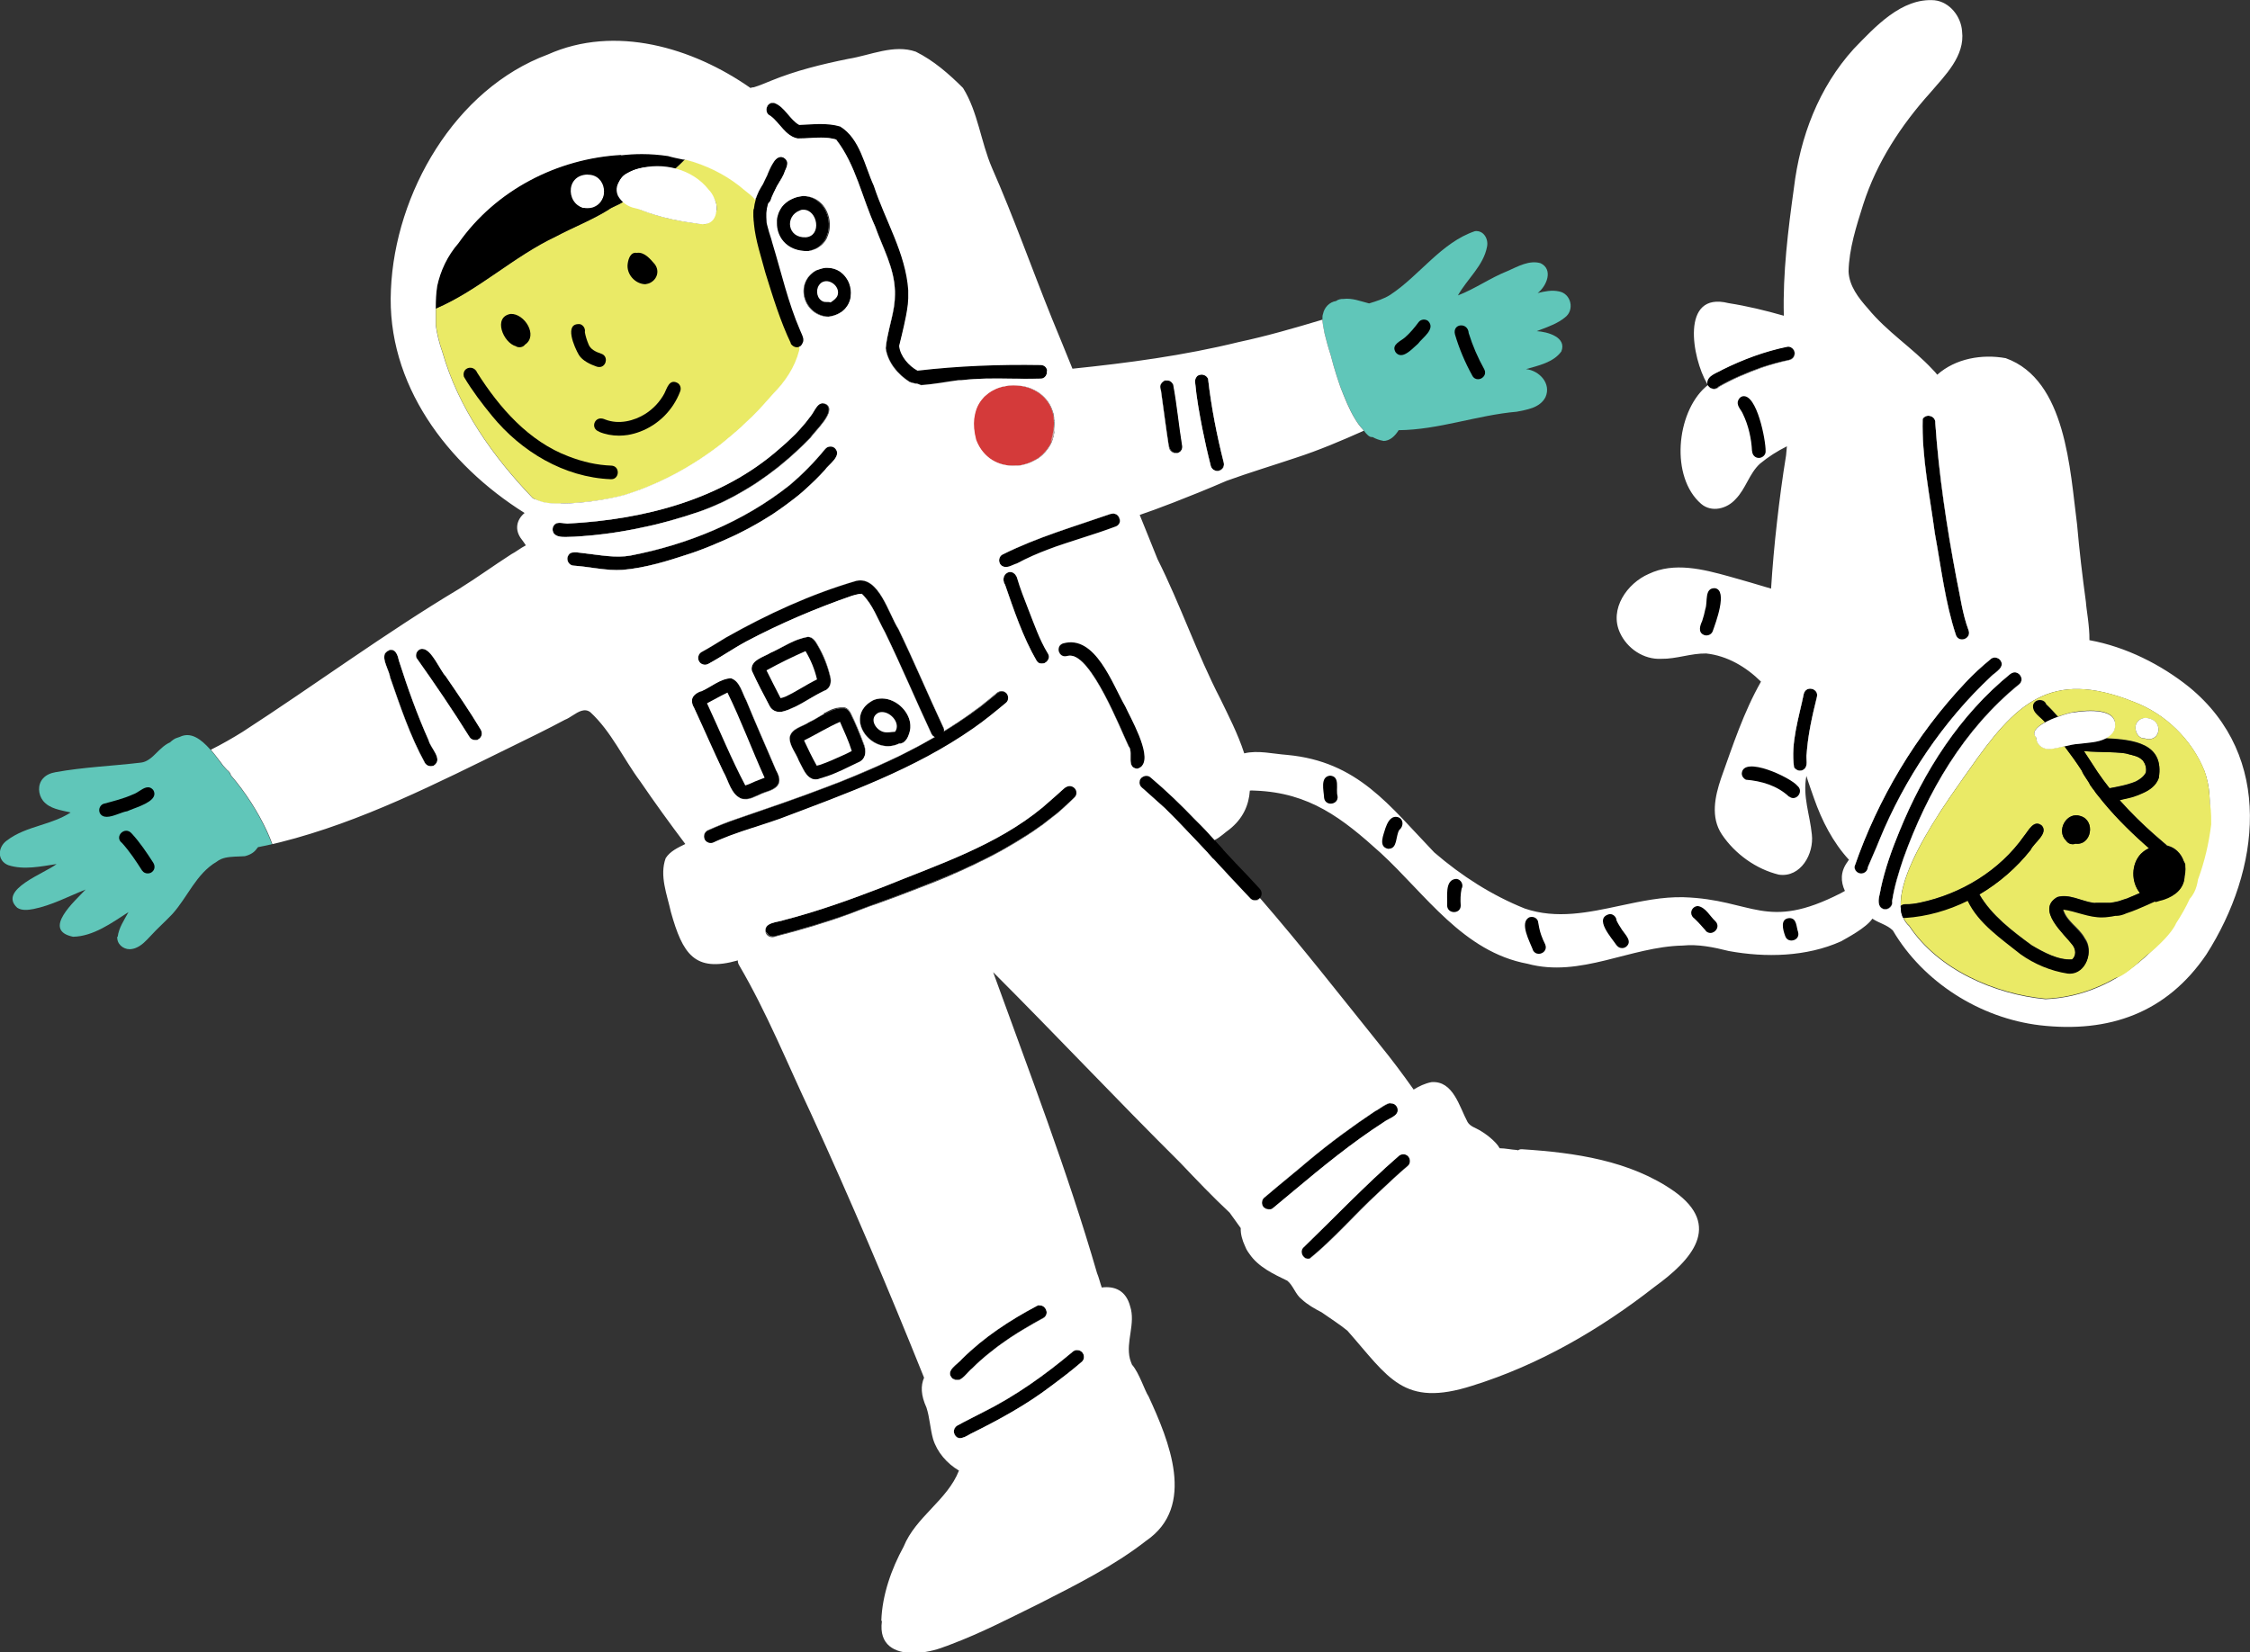 <?xml version="1.0" encoding="UTF-8"?><svg id="b" xmlns="http://www.w3.org/2000/svg" viewBox="0 0 160.58 117.96"><rect x="0" y="0" width="160.58" height="117.96" fill="#333333" stroke="none"/><defs><style>.d{fill:#60c6b9;}.e{fill:#fff;}.f{fill:#d43a3a;}.g{fill:#eaea66;}</style></defs><g id="c"><path class="d" d="M13.42,54.14s.05.02.08.04c-.03-.01-.05-.02-.08-.04Z"/><path class="d" d="M98.72,31.47c-.28-.05-.53-.14-.76-.27-.02,0-.04,0-.06,0-.15.01-.35-.16-.57-.47-.02-.03-.04-.05-.06-.08-.2-.22-.39-.46-.55-.73-.44-.72-.75-1.55-1.04-2.25-.14-.4-.45-1.3-.7-2.29,0,0,0,0,0-.01-.19-.58-.34-1.13-.45-1.59-.09-.39-.14-.72-.15-.97,0-.17,0-.31.04-.39.09-.47.46-.86.93-.93.14-.11.35-.16.53-.15.63-.08,1.23.17,1.83.32.52-.16,1.08-.33,1.52-.62,2.08-1.37,3.63-3.73,6.04-4.54.61-.07.97.55.86,1.1-.25,1.37-1.43,2.32-2.08,3.49,1.24-.48,2.32-1.26,3.56-1.75.72-.32,1.54-.79,2.34-.55.93.45.43,1.64-.21,2.13.49-.12,1.01-.23,1.51-.12.88.15,1.15,1.33.44,1.86-.5.41-1.12.64-1.73.87-.1.04-.19.07-.29.11.77.04,2.17.43,1.76,1.45-.56.78-1.64,1.01-2.52,1.26.95.1,1.82,1.03,1.39,2-.2.39-.54.62-.94.77-.36.13-.75.2-1.1.27-2.87.25-5.56,1.29-8.44,1.32-.26.41-.61.77-1.11.77h0Z"/><path class="d" d="M8.4,66.88c.07-.64.47-1.21.77-1.77-1.18.76-2.51,1.74-3.96,1.76-2.26-.47.15-2.56.9-3.37-1.23.49-2.42,1.13-3.72,1.39-.37.07-.83.13-1.16-.09-1.41-1.29,2.02-2.48,2.81-3.12-1.13.17-2.34.44-3.45.08-.81-.32-.76-1.29-.1-1.76.7-.54,1.55-.82,2.4-1.09.75-.24,1.49-.48,2.15-.91-.69-.17-1.5-.25-1.97-.84-.35-.45-.4-1.15,0-1.59.24-.27.57-.39.91-.45,1.99-.36,4.07-.44,6.07-.68.62-.07,1-.62,1.44-1,.21-.2.43-.35.65-.45.16-.15.32-.26.44-.3.08-.03.17-.06.26-.09.75-.36,1.46.1,2.18.92.2.23.41.49.61.77.09.12.17.23.26.35,0,0,0,0,0,0,.1.11.19.21.28.31.16.12.25.25.28.39,1.03,1.19,1.97,2.65,2.58,4,.15.31.27.62.38.92-.02,0-.05.01-.07.02-.24.05-.47.11-.71.15-.07.02-.14.03-.21.04-.03.04-.06.08-.1.12-.16.24-.44.43-.85.53-.19,0-.43.03-.67.03,0,0-.02,0-.03,0-.46.03-.92.06-1.3.36-1.48.87-2.07,2.52-3.17,3.74-.51.54-1.06,1.02-1.56,1.57-.31.33-.64.7-1.08.86-.05.02-.11.04-.17.05-.08.02-.16.03-.24.03-.48,0-.93-.39-.88-.91Z"/><path class="e" d="M52.94,57.02c-.78-.29-.94-1.3-1.33-1.95-.72-1.51-1.39-3.06-2.09-4.57-.1-.16-.14-.31-.14-.45,0-.04,0-.07,0-.11.02-.13.09-.25.2-.35.02-.02.03-.03.05-.04.02-.01.03-.03.05-.04.04-.03.07-.05.11-.07.06-.03.13-.06.2-.09,0,0,.02,0,.03-.01.7-.3,1.35-.9,2.13-.94.65.2.8,1.05,1.1,1.59.68,1.67,1.41,3.31,2.12,4.97.53.94.12,1.31-.78,1.59-.17.05-.33.13-.5.21-.06.03-.13.06-.19.08-.06.03-.13.05-.19.08-.03.01-.07.02-.1.04-.08.02-.15.05-.23.06-.03,0-.05,0-.08.01,0,0-.01,0-.02,0-.02,0-.03,0-.05,0-.03,0-.06,0-.09,0-.07,0-.14,0-.21-.02Z"/><path class="e" d="M67.98,98.41c-.57-.56.39-1.02.7-1.42,1.55-1.53,3.39-2.74,5.31-3.76.05-.02.09-.04.13-.05.01,0,.02,0,.04,0,.43-.06.73.51.41.82-.03.03-.07.06-.11.08-.46.24-.91.5-1.35.77-.33.2-.67.41-.99.62-.11.07-.22.15-.32.22-.21.15-.42.3-.63.45-.21.16-.41.32-.61.48-.2.16-.4.33-.59.5-.19.17-.38.35-.56.53-.16.12-.33.34-.52.52-.05.05-.09.09-.14.13-.02.02-.05.04-.07.06-.05.04-.11.07-.16.1-.02,0-.03.02-.05.02,0,0-.02,0-.03,0-.02,0-.04.01-.06.01-.03,0-.05,0-.08,0-.09,0-.19-.03-.3-.1Z"/><path class="e" d="M68.11,102.36c-.09-.23.02-.49.22-.6.6-.33,1.22-.63,1.83-.95,2.31-1.14,4.44-2.67,6.39-4.31.01-.01.02-.02.04-.03.04-.03.08-.05.13-.06.1-.04.21-.04.32-.01.08.02.15.06.2.13.17.18.18.51-.02.68-.7.6-1.44,1.17-2.18,1.72-1.77,1.36-3.72,2.42-5.71,3.4-.02.01-.04.02-.06.03-.12.07-.27.16-.41.22-.02,0-.04.02-.06.02-.02,0-.05.02-.07.02-.02,0-.04.01-.05.02-.05.01-.1.02-.15.02-.16,0-.31-.08-.4-.3Z"/><path class="e" d="M54.92,50.41c-.44-.83-.88-1.67-1.27-2.52-.15-.75.86-.98,1.35-1.29.06-.03.12-.05.18-.08.05-.02.09-.05.14-.07.17-.08.33-.17.5-.26.1-.05.2-.1.29-.15.11-.06.23-.12.34-.17.08-.04.16-.07.24-.11.08-.04.17-.07.25-.1.23-.09.46-.15.71-.19.37,0,.56.37.72.64.39.69.69,1.43.87,2.2.12.4,0,.87-.43,1.01-.14.06-.27.13-.41.21-.04.02-.09.05-.13.07-.14.08-.28.16-.42.24-.1.06-.19.11-.29.17-.24.14-.48.28-.72.4-.05.03-.11.05-.17.08-.06.03-.12.06-.18.08t0,0c-.06.03-.12.05-.18.08-.06.02-.13.05-.19.07-.06.02-.13.04-.19.06-.1.03-.2.05-.3.05-.29,0-.57-.14-.72-.42Z"/><path class="e" d="M57.67,55.4s-.03-.03-.04-.04c-.03-.03-.05-.06-.08-.09-.06-.08-.12-.17-.17-.26-.02-.04-.04-.07-.06-.11-.11-.21-.21-.42-.31-.6-.2-.54-.66-1.05-.65-1.63.1-.66.92-.78,1.39-1.11.07-.03.15-.07.22-.11.05-.02.1-.05.15-.08.1-.05.19-.11.29-.17.09-.05.19-.11.29-.17,0,0,0,0,0,0,.03-.02.07-.04.1-.05.02-.01.03-.02.05-.03.02,0,.03-.02.05-.02,0,0,0,0,0,0,0,0,.01,0,.02,0,0,0,0,0,.01,0,.01,0,.02-.01.04-.02,0,0,.02,0,.03-.02.01,0,.02-.01.04-.02.1-.05.19-.1.29-.14.02,0,.03-.01.05-.02.03-.01.05-.02.08-.03,0,0,.02,0,.02,0,.02,0,.04-.01.05-.02.03-.01.06-.02.09-.03.03,0,.06-.02.09-.02.03,0,.06-.02.09-.02.03,0,.06-.01.09-.02.03,0,.06,0,.09-.01.02,0,.04,0,.06,0,.08,0,.16,0,.24,0,.03,0,.05.02.07.02.05.02.09.05.13.08.02.02.04.03.06.05.07.07.13.16.18.25.34.69.64,1.41.91,2.14.23.52.2,1.16-.4,1.39-.4.2-.8.4-1.21.58-.04.02-.08.04-.12.05-.12.05-.25.11-.37.16-.05.02-.09.04-.14.06-.04.02-.07.03-.11.04-.07.03-.15.05-.22.08-.05.02-.11.04-.16.05-.08.03-.16.05-.24.08-.05.01-.1.03-.15.04-.08.03-.15.04-.22.05-.02,0-.05,0-.07,0-.22,0-.4-.1-.55-.25Z"/><path class="e" d="M62.29,50c1.23-.57,2.78.66,2.69,1.96-.02.18-.07.39-.16.59,0,.02-.02.05-.03.07-.03.07-.07.13-.12.19-.01.02-.03.03-.04.05-.02.03-.05.06-.08.08-.02.01-.03.03-.05.04-.02,0-.03.02-.05.03-.02.01-.05.02-.07.03h0s-.07.02-.11.03c-.03,0-.05,0-.08,0-.27.13-.55.19-.81.19-1.65,0-2.96-2.25-1.08-3.27Z"/><path class="e" d="M40.95,40.38c-.27,0-.47-.24-.46-.5,0-.03,0-.06.01-.08,0-.02,0-.04.02-.06,0-.02.01-.03.02-.05,0-.01.01-.03.02-.04.02-.03.04-.06.06-.08,0,0,.01-.02.02-.02.02-.02.05-.04.08-.06.02,0,.04-.02.05-.02.02,0,.04-.02.07-.02.02,0,.04,0,.06-.01,0,0,0,0,0,0,.19-.02.4,0,.6.03.09.01.17.02.25.03,1.05.12,2.2.35,3.25.16,4.1-.79,8.07-2.42,11.34-5.01.94-.79,1.79-1.66,2.56-2.6.17-.21.48-.24.68-.07.57.55-.45,1.18-.71,1.58-.44.49-.91.95-1.41,1.39-.07.06-.14.12-.21.19-.19.16-.38.32-.58.47-.07.06-.14.11-.21.16-.26.2-.52.39-.79.58-.18.12-.36.25-.54.37-.46.3-.93.58-1.41.84-.09.05-.19.11-.29.16-.27.15-.54.29-.82.42-.15.08-.31.15-.47.22-.06.03-.12.05-.18.08-.1.05-.21.09-.31.14-.2.08-.39.17-.59.25-.02,0-.04.02-.06.03-.18.07-.36.15-.54.22-.1.04-.2.08-.31.12-.13.05-.27.1-.4.15-.13.05-.27.1-.4.14-.3.1-.6.2-.9.29-.3.1-.6.19-.91.28-.2.06-.4.11-.61.17-.81.21-1.64.38-2.48.45-.13,0-.26.01-.39.01-1.04,0-2.06-.24-3.1-.31Z"/><path class="e" d="M39.47,37.97c-.09-.25.04-.53.28-.62.15-.04.29-.02.44,0,.13.02.26.04.39.02,5.37-.29,10.9-1.71,15-5.32.05-.05.11-.09.16-.14.11-.09.21-.18.31-.27.05-.05.1-.09.15-.14.15-.14.3-.28.44-.42.05-.05.09-.09.14-.14h0c.09-.1.19-.19.27-.29.27-.3.53-.6.77-.94.31-.36.52-1.18,1.12-.85.76.5-.79,1.9-1.13,2.39-.66.69-1.37,1.35-2.12,1.95-.07.06-.15.12-.22.18-.46.37-.94.72-1.43,1.04-.07.05-.14.09-.21.14-.25.16-.51.32-.77.47-.13.08-.27.15-.4.23-.11.06-.22.12-.32.18-.17.09-.34.18-.51.26-.14.07-.29.14-.43.21-.05.02-.09.04-.14.06-.16.07-.32.14-.48.21l-.27.11c-.07.03-.15.06-.22.09-.02,0-.03.01-.05.02-.03.01-.07.03-.1.04-.09.04-.19.07-.28.1-.67.23-1.34.44-2.03.63-.34.1-.68.19-1.03.27-.17.04-.34.09-.52.12-.34.08-.69.15-1.04.22h0c-.69.14-1.39.25-2.09.34-.53.07-1.06.12-1.59.16-.4.03-.81.06-1.21.06-.32,0-.78-.01-.91-.37Z"/><path class="e" d="M58.23,19.3c.1-.04.2-.08.29-.1.03,0,.06-.02.1-.03.06-.02.13-.03.19-.04.45-.06.84.04,1.15.24h0c.07.05.13.1.19.15h0s.06.06.09.09c.09.09.16.19.23.29.04.07.08.15.12.22.02.04.03.08.05.12.1.28.14.58.1.87,0,.02,0,.03,0,.05-.03.18-.08.35-.16.51,0,.02-.02.04-.03.06-.04.07-.08.14-.14.2-.02.03-.04.05-.06.08-.04.04-.07.08-.11.11-.03.03-.06.05-.09.08,0,0,0,0,0,0-.03.03-.07.05-.1.07,0,0,0,0,0,0-.03.02-.06.04-.1.06,0,0-.02,0-.03.02-.04.02-.08.04-.12.06-.05.02-.09.04-.14.06-.04.02-.08.03-.12.04-.06.02-.13.04-.2.05-.03,0-.07.02-.1.02-.03,0-.07.01-.11.02-1.76-.08-2.45-2.41-.87-3.31Z"/><path class="e" d="M57.05,24.66c-.06-.12-.16-.21-.29-.26-.11-.02-.2-.02-.28.01-.96-2.06-1.49-4.29-2.12-6.46-.02-.06-.03-.12-.05-.18-.01-.05-.03-.1-.04-.15-.02-.09-.05-.18-.08-.27-.03-.09-.05-.18-.08-.26-.04-.12-.07-.23-.11-.35-.02-.07-.04-.15-.06-.22,0-.02,0-.04-.02-.06-.02-.07-.04-.14-.05-.22-.02-.07-.03-.14-.05-.21,0-.01,0-.02,0-.04,0,0,0,0,0,0-.02-.09-.03-.18-.04-.27,0-.04-.01-.08-.01-.12-.01-.12-.02-.23-.02-.35,0-.05,0-.09,0-.14,0-.06,0-.13.01-.19.02-.01.05-.03.07-.05h0s.03-.02.04-.03c.18-.2.18-.4.08-.58,0-.01-.01-.02-.02-.03.02-.03.03-.07.05-.1.01-.02.02-.05.04-.07,0,0,0,0,0-.01.04-.12.09-.24.15-.36.02-.04.03-.07.05-.11.04-.09.09-.17.14-.25.04-.05.07-.11.11-.18,0-.02.02-.04.03-.05,0,0,0-.02.01-.02,0,0,0-.01.01-.02,0,0,0,0,0-.01,0-.01,0-.02.02-.04,0,0,0,0,0,0t0,0c.07-.14.14-.29.21-.44.02-.05.05-.1.07-.15,0,0,0,0,0-.01,0,0,0,0,0-.02.1-.24.21-.51.34-.73.01-.02.02-.04.04-.06.09-.16.2-.29.31-.37.02-.01.03-.02.05-.03.12-.07.25-.09.4-.02.17.1.25.23.27.36,0,.01,0,.03,0,.04,0,.15-.05.31-.13.48-.01.03-.03.05-.04.09,0,0,0,0,0,0h0s0,0,0,0c-.07.32-.33.71-.56,1.06,0,0,0,0,0,0h0c-.06.13-.13.26-.19.4-.03.06-.05.12-.08.17-.05.12-.1.23-.15.35-.01.08-.05.15-.1.22,0,.01-.02.03-.03.04-.02.02-.05.05-.07.06-.02.06-.04.12-.05.17-.02.06-.03.11-.04.17,0,.05-.02.09-.02.14,0,.05-.02.1-.02.14,0,.05,0,.09-.01.14,0,.04,0,.07,0,.11,0,.04,0,.09,0,.13,0,.12,0,.25.02.37h0s0,0,0,0c.01.06.02.13.04.19.04.16.08.32.13.48.02.06.04.12.06.19.07.22.13.43.19.64.64,2.1,1.11,4.22,1.98,6.22.09.19.2.4.22.59,0,.02,0,.04,0,.05,0,.02,0,.04,0,.06,0,.05-.01.09-.03.13,0,.02-.01.03-.02.05,0,0,0,0,0,0t0,0c-.04.13-.13.23-.24.29,0-.03-.02-.05-.03-.08Z"/><path class="e" d="M55.89,17.25s-.08-.1-.12-.15c-.24-.33-.36-.73-.36-1.14,0-.05,0-.09,0-.14,0-.03,0-.07,0-.1,0,0,0,0,0-.02,0-.02,0-.05.01-.07,0,0,0-.01,0-.02.01-.07.03-.14.05-.21,0,0,0,0,0,0,.01-.04.02-.08.04-.12,0,0,0,0,0-.02.01-.04.03-.08.05-.12.02-.05.05-.09.07-.14.02-.04.05-.08.07-.12,0,0,0,0,0,0,.02-.03.05-.07.07-.1,0-.01.02-.02.02-.03.02-.03.05-.06.08-.09.03-.04.07-.07.1-.11.04-.03.08-.07.12-.1.04-.03.08-.06.12-.09.04-.03.09-.06.13-.08.05-.03.11-.06.16-.08.05-.02.09-.04.14-.06.09-.03.19-.06.29-.09,0,0,0,0,.01,0,.05-.01.09-.02.14-.03.06-.01.13-.02.19-.03.53,0,.95.21,1.27.52.02.02.05.04.07.07.02.02.04.05.06.07.16.19.28.42.36.66.1.28.14.59.12.88,0,.05,0,.09-.01.14-.02.19-.07.36-.14.53-.02.04-.04.08-.05.12,0,0,0,0,0,0-.04.08-.09.16-.14.23-.03.04-.06.07-.09.11,0,0,0,0,0,0-.03.03-.06.07-.09.1-.03.03-.07.06-.1.1h0s-.08.06-.12.09c-.08.05-.16.1-.25.15,0,0,0,0,0,0-.05.02-.09.04-.14.06-.01,0-.02,0-.04.01-.1.04-.21.06-.33.09-.04,0-.07,0-.11,0-.76,0-1.32-.28-1.68-.69Z"/><path class="e" d="M50.28,59.89c-.09-.25.03-.53.28-.62.65-.29,1.32-.56,2-.79,2.18-.75,4.39-1.5,6.58-2.34.15-.06.29-.12.44-.17.11-.04.21-.08.32-.12.24-.1.48-.19.71-.29.14-.05.28-.11.42-.17.14-.06.28-.12.41-.17.28-.12.55-.23.83-.36.27-.12.55-.24.82-.37.17-.08.33-.15.5-.23.11-.05.21-.1.32-.15.13-.07.27-.13.4-.2.27-.13.53-.27.8-.41.26-.13.52-.27.77-.41.11-.06.23-.13.34-.19.15-.08.31-.17.46-.26,0,0,.02-.01.03-.02-.02-.01-.05-.02-.07-.04-.02,0-.04-.03-.05-.04-.02-.02-.03-.03-.04-.05,0,0,0,0,0-.01-.02-.02-.03-.05-.05-.07-1.13-2.42-2.16-4.87-3.32-7.26-.53-.95-.89-2-1.64-2.73-.22-.02-.54.09-.71.13-2.59.89-5.13,1.98-7.55,3.26-.93.5-1.8,1.1-2.73,1.61-.23.12-.53.04-.66-.19-.13-.23-.04-.53.19-.66.59-.32,1.16-.69,1.73-1.03,2.93-1.66,6.08-3.11,9.31-4.05,1.61-.36,2.32,2.37,3.01,3.45,1.12,2.34,2.12,4.7,3.2,7.01.01.02.02.05.03.07,0,.03.02.05.02.08,0,.04,0,.08,0,.11.14-.09.28-.18.42-.26.13-.09.27-.17.4-.26.09-.05.17-.11.26-.17.11-.07.23-.15.34-.23.13-.09.26-.18.39-.27.04-.03.08-.06.12-.08.14-.1.28-.2.41-.3.13-.1.27-.2.4-.3.04-.03.08-.06.12-.1.1-.08.2-.16.3-.24.17-.13.34-.28.51-.42.21-.21.55-.3.77-.06.17.18.18.51-.02.68-.76.63-1.52,1.25-2.33,1.82-4.2,2.93-9.07,4.66-13.83,6.47-1.59.57-3.23.99-4.76,1.7-.05.02-.11.03-.17.03-.2,0-.39-.12-.46-.31Z"/><path class="e" d="M54.65,66.58c-.2-.75.84-.73,1.31-.91,2.44-.63,4.73-1.46,7.07-2.36,3.91-1.59,8.08-2.95,11.38-5.68.56-.47,1.1-.96,1.64-1.45.2-.18.5-.18.69.02.18.19.18.51-.02.68-.14.13-.27.27-.41.39-.1.09-.2.18-.29.27,0,0-.02.02-.03.03-.09.08-.18.16-.26.23-.11.1-.22.19-.34.29,0,0-.02.02-.03.02-.01.01-.02.02-.04.03-.08.06-.16.13-.24.19-.03.02-.05.04-.08.06-.08.06-.15.12-.23.18-.01,0-.02.02-.04.03-.06.05-.13.1-.19.15-.02.02-.05.04-.07.05-.02.01-.04.03-.05.04-.03.03-.06.05-.1.07-.16.11-.32.22-.47.33-.08.06-.17.11-.25.17,0,0,0,0-.01,0-.12.08-.24.16-.36.24,0,0,0,0-.01,0-.12.08-.25.16-.38.24-.26.16-.51.31-.77.46-.08.05-.16.09-.24.14-.05.03-.1.06-.15.09-.02.01-.05.03-.08.04-.1.05-.2.11-.3.16-.13.07-.26.14-.39.21,0,0-.02,0-.02.01-.12.06-.25.13-.37.19,0,0-.02,0-.02.01-.13.06-.25.13-.38.19,0,0-.02,0-.03.01-.12.06-.24.12-.36.18-.03.01-.05.02-.08.04-.11.05-.22.11-.34.16-.03.01-.06.03-.09.04-.11.05-.22.1-.32.15-.15.07-.3.13-.44.2-.05.02-.11.05-.16.07-.09.04-.17.08-.26.11-.13.05-.25.11-.38.16-.01,0-.02,0-.04.02,0,0,0,0,0,0-.28.12-.55.23-.83.34-.13.05-.25.1-.38.15-.02,0-.03,0-.04.02-.41.16-.81.32-1.22.48-.17.06-.33.12-.5.19-.12.04-.23.09-.35.13-.22.08-.44.17-.66.25-.21.08-.42.16-.63.23-.19.07-.39.14-.58.21-.02,0-.05.02-.07.03-.18.06-.35.13-.52.19,0,0,0,0,0,0-.04.01-.07.03-.11.04-.16.06-.32.12-.47.18-.19.07-.39.15-.58.22-1.72.62-3.52,1.15-5.29,1.61-.08.04-.16.05-.24.05-.2,0-.39-.11-.46-.31Z"/><path class="e" d="M65.4,27.38c-.09-.02-.18-.04-.27-.06-.02,0-.05-.02-.08-.02-.05-.01-.09-.03-.14-.05-.83-.53-1.55-1.4-1.69-2.4.08-.96.41-1.9.57-2.85.01-.07.02-.14.03-.21.04-.25.05-.5.05-.75,0-.06,0-.12,0-.17,0-.03,0-.06,0-.09-.04-1.67-.87-3.1-1.42-4.63-.93-2.04-1.38-4.39-2.77-6.18-.62-.18-1.24-.14-1.87-.1-.29.02-.59.04-.89.03-.87-.15-1.27-1.12-1.94-1.61-.03-.01-.06-.03-.09-.05-.03-.02-.05-.04-.07-.06-.02-.02-.04-.05-.06-.07-.03-.05-.05-.11-.06-.17,0,0,0,0,0,0,0-.06,0-.13,0-.19,0-.02,0-.03.01-.05,0-.02,0-.03.02-.05,0-.01.01-.03.02-.04.01-.02.03-.05.04-.07,0,0,0-.01.02-.02.01-.01.02-.02.03-.03,0-.01.02-.02.03-.03.02-.02.05-.04.08-.05.76.69,1.46,1.44,2.07,2.27.6-.16,1.21-.25,1.82-.27.55-.07,1.01.23,1.25.73,1.43,2.55,2.55,5.25,3.71,7.93,1.02,1.84.98,3.91.55,5.9,0,.03-.01.05-.02.08-.04.17-.08.33-.12.49-.08.31-.17.63-.26.93-.02.92.73,1.55,1.59,1.94-.05,0-.1-.01-.15-.02Z"/><path class="e" d="M69.64,31.4c-.15-.57-.19-1.07-.14-1.51.01-.1.02-.19.05-.29.02-.09.04-.18.07-.27.03-.09.06-.17.09-.25.03-.07.06-.13.09-.19.07-.12.14-.24.23-.35.04-.05.09-.11.13-.15.04-.04.08-.09.13-.13.06-.05.12-.1.18-.15.05-.04.1-.08.15-.11h0s.09-.06.14-.09c.18-.1.37-.19.57-.25.05-.02.09-.03.14-.04.04-.01.08-.02.12-.03.02,0,.03,0,.04,0,.09-.02.18-.03.26-.05.05,0,.1-.01.15-.02.55-.05,1.12.04,1.62.26.06.03.12.05.17.08.08.04.17.09.24.14.43.28.78.68.98,1.21.03.08.05.16.08.24,0,.04.02.08.03.12,0,.05.02.09.03.14,0,.04.01.07.01.1,0,.03,0,.06,0,.09,0,.08.02.16.02.25,0-.04,0-.08-.01-.11,0,.05,0,.09.01.13,0,.41-.07.88-.24,1.39.14-.33.23-.68.25-1.04v.04s0,.08,0,.12c0,.04,0,.08-.01.12-.02.12-.04.23-.06.34h0c-.02.07-.04.14-.06.21,0,.03-.02.06-.03.1-.01.03-.03.07-.04.1-.01.03-.03.07-.04.1-.02.03-.03.06-.05.09-.02.03-.03.06-.05.09-.07.12-.15.24-.24.34-.02.03-.04.05-.06.08-.14.16-.3.3-.47.43-.03.02-.06.05-.1.07-.02.02-.05.03-.07.04-.03.02-.06.04-.09.05-.02.02-.05.03-.08.04-.13.07-.26.13-.39.18-.15.05-.3.1-.45.13-.08.02-.16.03-.24.04-.04,0-.07,0-.11.01-.02,0-.04,0-.06,0-.04,0-.07,0-.11,0-.05,0-.1,0-.15,0-1.08,0-2.14-.56-2.63-1.84Z"/><path class="e" d="M68.43,27.13h0c.55-.09,1.1-.16,1.66-.22,1.56-.14,3.12-.28,4.67-.43.02.19-.07.39-.25.48-.01,0-.03.01-.04.02,0,0,0,0-.01,0-.05.02-.12.03-.19.03-.7.02-1.39.01-2.09,0-1.18-.02-2.37-.03-3.54.12-.07,0-.14,0-.21,0Z"/><path class="e" d="M93.03,89.04c2.25-2.18,4.42-4.46,6.79-6.52.05-.04.11-.07.16-.1.18-.07.38-.04.52.11.17.18.19.51-.02.68-.74.63-1.44,1.3-2.15,1.96-1.64,1.51-3.13,3.25-4.85,4.66-.04.01-.08.02-.12.02-.39,0-.64-.54-.33-.82Z"/><path class="e" d="M90.24,86.24c-.26-.21-.22-.62.05-.79,1.05-.9,2.14-1.76,3.16-2.64,1.5-1.25,3.08-2.4,4.7-3.49.04-.02.09-.04.13-.07.02-.01.05-.03.07-.04.02-.01.04-.03.07-.04,0,0,0,0,0,0,.04-.02.07-.05.11-.07.12-.08.24-.16.36-.22.04-.02.08-.04.12-.06.02,0,.04-.02.06-.02.02,0,.04-.02.06-.02.02,0,.04-.01.06-.02.02,0,.04,0,.06,0,.14-.02.26.02.38.13.03.03.06.07.09.11.29.63-.56.8-.93,1.09-2.29,1.48-4.39,3.2-6.47,4.94-.32.27-.64.53-.96.8-.16.13-.32.27-.48.4,0,0,0,0,0,0,0,0,0,0,0,0,0,0,0,0,0,0-.02.02-.05.04-.07.05-.02.01-.04.02-.06.03,0,0,0,0-.01,0-.01,0-.03,0-.04.01-.01,0-.02,0-.03,0-.03,0-.06,0-.1,0-.11,0-.22-.03-.3-.11Z"/><path d="M39.47,37.97c-.09-.25.04-.53.28-.62.15-.04.29-.02.44,0,.13.02.26.04.39.02,5.37-.29,10.9-1.71,15-5.32.05-.05.11-.09.16-.14.11-.09.21-.18.31-.27.05-.05.1-.09.15-.14.15-.14.3-.28.44-.42.05-.05.09-.09.14-.14h0c.09-.1.19-.19.27-.29.27-.3.53-.6.77-.94.31-.36.52-1.18,1.12-.85.76.5-.79,1.9-1.13,2.39-.66.69-1.37,1.35-2.12,1.95-.07.06-.15.12-.22.18-.46.37-.94.72-1.43,1.04-.07.05-.14.09-.21.14-.25.16-.51.32-.77.47-.13.08-.27.15-.4.23-.11.06-.22.12-.32.18-.17.09-.34.18-.51.26-.14.07-.29.14-.43.21-.05.02-.09.04-.14.06-.16.07-.32.14-.48.21l-.27.11c-.07.03-.15.06-.22.09-.02,0-.03.01-.05.02-.03.01-.07.03-.1.04-.09.04-.19.07-.28.1-.67.23-1.34.44-2.03.63-.34.1-.68.19-1.03.27-.17.04-.34.09-.52.12-.34.08-.69.15-1.04.22h0c-.69.14-1.39.25-2.09.34-.53.07-1.06.12-1.59.16-.4.03-.81.06-1.21.06-.32,0-.78-.01-.91-.37Z"/><path d="M40.95,40.38c-.27,0-.47-.24-.46-.5,0-.03,0-.06.01-.08,0-.02,0-.04.02-.06,0-.02.01-.03.02-.05,0-.01.01-.03.02-.04.02-.03.04-.06.06-.08,0,0,.01-.02.02-.02.02-.02.05-.04.08-.06.02,0,.04-.02.05-.02.02,0,.04-.02.07-.02.02,0,.04,0,.06-.01,0,0,0,0,0,0,.19-.02.4,0,.6.03.09.01.17.02.25.03,1.05.12,2.2.35,3.25.16,4.1-.79,8.07-2.42,11.34-5.01.94-.79,1.79-1.66,2.56-2.6.17-.21.48-.24.68-.07.57.55-.45,1.18-.71,1.58-.44.49-.91.95-1.41,1.39-.07.06-.14.12-.21.19-.19.16-.38.32-.58.47-.07.06-.14.11-.21.16-.26.2-.52.39-.79.58-.18.12-.36.25-.54.37-.46.3-.93.58-1.41.84-.09.05-.19.11-.29.16-.27.15-.54.29-.82.42-.15.08-.31.15-.47.22-.06.03-.12.05-.18.08-.1.05-.21.09-.31.14-.2.08-.39.17-.59.25-.02,0-.04.02-.06.03-.18.07-.36.15-.54.22-.1.04-.2.08-.31.12-.13.05-.27.1-.4.15-.13.05-.27.1-.4.14-.3.1-.6.2-.9.29-.3.1-.6.19-.91.28-.2.06-.4.11-.61.17-.81.21-1.64.38-2.48.45-.13,0-.26.01-.39.01-1.04,0-2.06-.24-3.1-.31Z"/><path d="M99.58,25.1c-.28-.51.4-.75.69-1.01.37-.32.69-.71.98-1.1.16-.21.49-.23.68-.07.55.57-.41,1.18-.73,1.62-.25.21-.63.63-1,.77-.08.03-.15.04-.22.04-.15,0-.29-.07-.41-.25Z"/><path d="M105.08,26.82c-.52-.94-.94-1.93-1.24-2.95-.2-.79.93-.89.98-.09.29.93.65,1.75,1.11,2.58.16.31-.02.58-.27.68-.06.02-.12.03-.18.03-.15,0-.31-.07-.4-.25Z"/><path d="M7.11,58c-.09-.25.04-.53.28-.62.71-.19,1.44-.37,2.1-.67.15-.05.3-.14.45-.24.34-.22.69-.44,1-.07.39.66-.72,1.07-1.44,1.34-.17.07-.32.12-.42.17-.38.05-1,.4-1.46.4-.22,0-.41-.08-.51-.3Z"/><path d="M10.15,62.16c-.44-.69-.89-1.37-1.43-1.97-.61-.45.19-1.26.68-.69.59.64,1.07,1.36,1.54,2.09.14.22.12.51-.11.67-.03.02-.07.05-.11.06-.06.02-.12.03-.18.03-.15,0-.3-.06-.39-.2Z"/><path d="M90.24,86.24c-.26-.21-.22-.62.05-.79,1.05-.9,2.14-1.76,3.16-2.64,1.5-1.25,3.08-2.4,4.7-3.49.04-.02.09-.04.13-.07.02-.01.05-.03.07-.04.02-.01.04-.03.07-.04,0,0,0,0,0,0,.04-.02.07-.05.11-.07.12-.08.24-.16.36-.22.04-.02.08-.04.12-.06.02,0,.04-.02.06-.02.02,0,.04-.02.06-.02.02,0,.04-.01.06-.02.02,0,.04,0,.06,0,.14-.02.26.02.38.13.03.03.06.07.09.11.29.63-.56.8-.93,1.09-2.29,1.48-4.39,3.2-6.47,4.94-.32.27-.64.53-.96.8-.16.13-.32.27-.48.4,0,0,0,0,0,0,0,0,0,0,0,0,0,0,0,0,0,0-.02.02-.05.04-.07.05-.02.01-.04.02-.06.03,0,0,0,0-.01,0-.01,0-.03,0-.04.01-.01,0-.02,0-.03,0-.03,0-.06,0-.1,0-.11,0-.22-.03-.3-.11Z"/><path d="M93.03,89.04c2.25-2.18,4.42-4.46,6.79-6.52.05-.04.11-.07.16-.1.18-.07.38-.04.52.11.17.18.19.51-.02.68-.74.63-1.44,1.3-2.15,1.96-1.64,1.51-3.13,3.25-4.85,4.66-.04.01-.08.02-.12.02-.39,0-.64-.54-.33-.82Z"/><path d="M67.98,98.41c-.57-.56.39-1.02.7-1.42,1.55-1.53,3.39-2.74,5.31-3.76.05-.02.09-.04.13-.05.01,0,.02,0,.04,0,.43-.06.73.51.41.82-.03.03-.07.06-.11.08-.46.24-.91.5-1.35.77-.33.2-.67.41-.99.62-.11.07-.22.15-.32.22-.21.15-.42.3-.63.45-.21.16-.41.32-.61.48-.2.16-.4.33-.59.5-.19.17-.38.35-.56.53-.16.12-.33.34-.52.52-.05.05-.09.09-.14.13-.02.02-.05.04-.07.06-.05.04-.11.07-.16.1-.02,0-.03.02-.05.02,0,0-.02,0-.03,0-.02,0-.04.01-.06.01-.03,0-.05,0-.08,0-.09,0-.19-.03-.3-.1Z"/><path d="M68.11,102.36c-.09-.23.02-.49.22-.6.6-.33,1.22-.63,1.83-.95,2.31-1.14,4.44-2.67,6.39-4.31.01-.01.02-.02.04-.03.04-.03.08-.05.13-.06.1-.04.21-.04.32-.01.08.02.15.06.2.13.17.18.18.51-.02.68-.7.6-1.44,1.17-2.18,1.72-1.77,1.36-3.72,2.42-5.71,3.4-.02.01-.04.02-.06.03-.12.07-.27.16-.41.22-.02,0-.04.02-.06.02-.02,0-.05.02-.07.02-.02,0-.04.01-.05.02-.05.01-.1.02-.15.02-.16,0-.31-.08-.4-.3Z"/><path d="M50.28,59.89c-.09-.25.03-.53.28-.62.65-.29,1.32-.56,2-.79,2.18-.75,4.39-1.5,6.58-2.34.15-.06.29-.12.44-.17.11-.04.21-.08.32-.12.24-.1.48-.19.71-.29.14-.05.28-.11.42-.17.14-.06.28-.12.41-.17.28-.12.55-.23.83-.36.27-.12.55-.24.82-.37.17-.08.33-.15.5-.23.11-.05.21-.1.32-.15.13-.07.27-.13.4-.2.27-.13.53-.27.8-.41.26-.13.52-.27.77-.41.11-.06.23-.13.34-.19.15-.09.31-.17.46-.26,0,0,.02-.01.03-.02.23-.14.46-.27.69-.42.14-.09.28-.18.42-.26.13-.09.27-.17.4-.26.09-.05.17-.11.26-.17.11-.07.23-.15.34-.23.13-.09.26-.18.39-.27.04-.03.08-.06.12-.08.14-.1.28-.2.41-.3.13-.1.27-.2.4-.3.04-.03.08-.06.12-.1.1-.08.2-.16.3-.24.17-.13.34-.28.51-.42.21-.21.55-.3.77-.06.17.18.18.51-.02.68-.76.63-1.52,1.25-2.33,1.82-4.2,2.93-9.07,4.66-13.83,6.47-1.59.57-3.23.99-4.76,1.7-.05.02-.11.03-.17.03-.2,0-.39-.12-.46-.31Z"/><path d="M54.65,66.58c-.2-.75.84-.73,1.31-.91,2.44-.63,4.73-1.46,7.07-2.36,3.91-1.59,8.08-2.95,11.38-5.68.56-.47,1.1-.96,1.64-1.45.2-.18.5-.18.69.02.18.19.18.51-.02.68-.14.13-.27.27-.41.39-.1.09-.2.18-.29.27,0,0-.02.02-.03.03-.09.08-.18.16-.26.23-.11.1-.22.19-.34.29,0,0-.02.02-.03.02-.01.01-.02.02-.04.03-.08.06-.16.13-.24.19-.03.02-.05.04-.08.06-.08.06-.15.12-.23.18-.01,0-.02.02-.04.03-.06.05-.13.1-.19.15-.02.02-.05.04-.07.05-.02.01-.04.03-.05.04-.03.03-.06.05-.1.07-.16.11-.32.22-.47.33-.08.06-.17.11-.25.17,0,0,0,0-.01,0-.12.08-.24.16-.36.24,0,0,0,0-.01,0-.12.08-.25.16-.38.24-.26.16-.51.31-.77.46-.08.05-.16.09-.24.14-.05.03-.1.06-.15.09-.02.01-.05.03-.08.04-.01,0-.02.01-.03.02-.09.05-.17.1-.26.14,0,0-.01,0-.02.01-.12.07-.25.13-.37.2,0,0-.02,0-.02.01-.12.06-.25.13-.37.19,0,0-.02,0-.02.01-.13.06-.25.13-.38.19,0,0-.02,0-.03.01-.12.06-.24.12-.36.18-.03.01-.05.02-.08.04-.11.05-.22.11-.34.16-.03.01-.06.03-.09.04-.11.05-.22.1-.32.15-.15.07-.3.13-.44.2-.05.02-.11.05-.16.07-.09.04-.17.08-.26.11-.13.05-.25.11-.38.16-.01,0-.02,0-.04.02,0,0,0,0,0,0-.28.12-.55.23-.83.34-.14.06-.28.11-.42.17-.41.16-.81.32-1.22.48-.17.06-.33.12-.5.19-.12.04-.23.09-.35.13-.22.08-.44.17-.66.25-.21.08-.42.16-.63.23-.19.07-.39.14-.58.21-.02,0-.05.02-.07.03-.18.06-.35.13-.52.19,0,0,0,0,0,0-.04.01-.07.03-.11.04-.16.06-.32.12-.47.18-.02,0-.04.02-.05.02-.18.07-.35.13-.52.2-1.72.62-3.52,1.15-5.29,1.61-.08.04-.16.05-.24.05-.2,0-.39-.11-.46-.31Z"/><path d="M54.22,13.7c.06-.19.15-.38.23-.53,0-.02.02-.03.03-.05,0,0,0-.02.01-.02,0,0,0-.01.01-.02,0,0,0,0,0,0,0-.01,0-.02.02-.04,0,0,0,0,0,0t0,0c.09-.13.18-.35.28-.59,0,0,0,0,0-.01,0,0,0,0,0-.02.1-.24.21-.51.34-.73.01-.02.02-.04.04-.06.09-.16.2-.29.31-.37.02-.01.03-.02.05-.03.12-.07.25-.08.4-.02.17.1.25.22.27.36,0,.01,0,.03,0,.04,0,.15-.05.31-.13.48-.01.03-.03.05-.04.09,0,0,0,0,0,0h0s0,0,0,0c-.17.32-.41.64-.48.9-.03.05-.05.11-.08.16,0,0,0,0,0,0h0c-.06.13-.13.26-.19.4-.03.06-.05.12-.08.17-.05.12-.1.23-.15.35-.01.08-.05.15-.1.22,0,.01-.02.02-.03.04-.02.02-.05.05-.07.06,0,0-.02.01-.03.02-.03.02-.06.03-.09.05-.02,0-.04.01-.05.02-.02,0-.03,0-.05,0-.6,0-.59-.42-.45-.84Z"/><path d="M57.2,14.98s-.08.02-.11.04c-1.1.41-.9,2,.44,1.92,1.14-.12.82-1.97-.19-1.97-.05,0-.09,0-.14.01ZM55.89,17.25s-.08-.1-.12-.15c-.24-.33-.36-.73-.36-1.14,0-.05,0-.09,0-.14,0-.03,0-.07,0-.1,0,0,0,0,0-.02,0-.02,0-.05.01-.07,0,0,0-.01,0-.02.01-.07.03-.14.05-.21,0,0,0,0,0,0,.01-.04.02-.08.04-.12,0,0,0,0,0-.02.01-.04.03-.08.05-.12.02-.05.05-.09.07-.14.02-.04.05-.08.07-.12,0,0,0,0,0,0,.02-.03.05-.07.07-.1,0-.01.02-.02.02-.03.02-.03.05-.06.08-.09.03-.04.07-.07.1-.11.04-.03.08-.07.12-.1.04-.03.08-.06.12-.09.04-.03.09-.06.13-.08.05-.03.11-.06.16-.08.05-.02.09-.04.14-.06.09-.03.19-.06.29-.09,0,0,0,0,.01,0,.05-.01.09-.02.14-.03.06-.01.13-.02.19-.03.53,0,.95.21,1.27.52.02.02.05.04.07.07.02.02.04.05.06.07.16.19.28.42.36.66.1.28.14.59.12.88,0,.05,0,.09-.01.14-.02.19-.07.36-.14.53-.02.04-.03.07-.05.11,0,0,0,0,0,.02,0,0,0,0,0,0-.04.08-.09.16-.14.23-.03.04-.06.07-.09.11,0,0,0,0,0,0-.03.03-.06.07-.09.1h0s-.07.07-.1.1h0s-.08.06-.12.09c-.04.03-.08.05-.12.08-.04.02-.09.05-.13.07,0,0,0,0,0,0-.05.02-.09.04-.14.06-.01,0-.02,0-.04.01-.1.04-.21.06-.33.09-.04,0-.07,0-.11,0-.76,0-1.32-.28-1.68-.69Z"/><path d="M59.28,21.59c.19-.13.38-.26.48-.46h0c.25-.61-.47-1.22-1-1.02-.12.04-.22.12-.31.25-.26.38-.14,1,.31,1.17.08.03.17.03.26.03.02,0,.03,0,.05,0,.07,0,.14,0,.21.03ZM58.23,19.3c.1-.04.2-.08.29-.1.03,0,.06-.02.1-.03.06-.02.13-.03.19-.04.45-.06.84.04,1.15.24h0c.07.05.13.1.19.15h0s.06.06.09.09c.09.09.16.19.23.29.04.07.08.15.12.22.02.04.03.08.05.12.1.28.14.58.1.87,0,.02,0,.03,0,.05-.03.18-.08.35-.16.51,0,.02-.02.04-.03.06-.04.07-.08.14-.14.2-.02.03-.04.05-.06.08-.04.04-.07.08-.11.11-.03.03-.06.05-.09.08,0,0,0,0,0,0-.03.03-.07.05-.1.07,0,0,0,0,0,0-.03.02-.06.04-.1.06,0,0-.02,0-.03.02-.04.02-.08.04-.12.06-.05.02-.09.04-.14.06-.04.02-.08.03-.12.04-.06.02-.13.04-.2.05-.03,0-.07.02-.1.02-.03,0-.07.01-.11.02-1.76-.08-2.45-2.41-.87-3.31Z"/><path d="M56.76,24.41c-.11-.02-.2-.01-.28.01-.96-2.06-1.49-4.29-2.12-6.46-.02-.06-.03-.12-.05-.18-.01-.05-.03-.1-.04-.15-.02-.09-.05-.18-.08-.27-.03-.09-.05-.18-.08-.26-.04-.12-.07-.23-.11-.35-.02-.07-.04-.15-.06-.22,0-.02,0-.04-.02-.06-.02-.07-.04-.14-.05-.22-.02-.07-.03-.14-.05-.21,0-.01,0-.02,0-.04,0,0,0,0,0,0-.02-.09-.03-.18-.04-.27,0-.04-.01-.08-.01-.12-.01-.12-.02-.23-.02-.35,0-.05,0-.1,0-.14,0-.06,0-.13.01-.19.02-.01.05-.03.07-.04h0s.03-.02.04-.03c.18-.2.18-.4.08-.58,0-.01-.01-.02-.02-.03.02-.03.03-.07.05-.1.01-.02.02-.05.04-.07,0,0,0,0,0-.01.06-.12.11-.25.2-.35,0,0,.01,0,.02-.01.37-.32.85.05.8.43,0,.04-.02.09-.04.13-.02.03-.03.05-.05.08,0,0,0,0,0,0,0,0,0,0,0,0-.02.04-.04.08-.06.12-.2.43-.19.89-.1,1.36h0s0,0,0,0c.01.06.02.13.04.19.04.16.08.32.13.48.02.06.04.12.06.19.07.22.13.43.19.64.64,2.1,1.11,4.22,1.98,6.22.09.19.2.4.22.59,0,.02,0,.04,0,.05,0,.02,0,.04,0,.06,0,.05-.01.09-.03.13,0,.02-.01.03-.02.05,0,0,0,0,0,0t0,0c-.04.06-.1.12-.19.18-.02,0-.03.02-.05.02-.01,0-.02,0-.03.01-.06-.12-.16-.21-.29-.26Z"/><path class="g" d="M41,13.01c.32-.45.95-.49,1.43-.3.57.2.77.88.6,1.41-.03.02-.06.03-.09.04-.42.25-.85.48-1.29.7-.69-.19-1.14-1.23-.64-1.84Z"/><path class="g" d="M39.2,35.71c-.17-.05-.38-.09-.58-.15-.09.07-.21.11-.34.09-.08-.01-.17-.05-.26-.11-2.84-2.96-5.31-6.43-6.44-10.42-.22-.62-.38-1.26-.47-1.9,0,0,0,0,0,0,0-.4,0-.8,0-1.19,3.07-1.32,5.53-3.71,8.58-5.15,1.24-.66,2.54-1.16,3.74-1.9.25-.2.72-.34,1.04-.56.02-.01.03-.02.05-.04.03.03.07.06.11.08.29.16.59.3.9.43,1.41.6,2.97.92,4.47,1.09.07,0,.13.02.2.02h.02s.05,0,.08,0c0,0,0,0,.01,0,0,0,0,0,0,0,0,0,0,0,0,0,.02,0,.04,0,.06-.02,0,0,0,0,.01,0,.02,0,.04-.02.06-.03.02-.01.04-.02.05-.03.03-.02.06-.05.08-.07.01-.02.03-.03.04-.05.02-.02.03-.05.04-.07.01-.02.02-.05.03-.08.29-.2.43-.44.47-.69,0,0,0,0,0,0,.02-.13,0-.26-.03-.39,0,0,0,0,0-.02-.26-.92-1.62-1.89-2.34-2.13-.07-.03-.13-.05-.2-.08-.1-.04-.21-.08-.32-.11-.03-.01-.07-.02-.11-.04-.03-.01-.07-.02-.11-.03.03-.02.06-.04.09-.06.03-.02.05-.05.08-.07.24-.21.46-.43.69-.66.24.02.48.13.72.19,1.31.43,2.55,1.1,3.6,2.01.21.18.56.42.73.68,0,.01.01.02.02.03.1.18.1.37-.08.58-.01,0-.03.02-.04.03h0s-.05.03-.07.05c0,.06,0,.13-.01.19,0,.05,0,.09,0,.14,0,.12,0,.23.02.35,0,.04,0,.08.01.12.01.09.03.18.04.26,0,0,0,0,0,0,0,.01,0,.02,0,.04.01.07.03.14.05.21.02.07.03.14.05.22,0,.02.01.04.02.06.02.07.04.15.06.22.03.12.07.23.11.35.03.09.05.18.08.26.03.09.05.18.08.27.02.05.03.1.04.15.02.06.03.12.05.18.63,2.17,1.16,4.4,2.12,6.46.08-.02.17-.03.29-.01.13.04.23.14.29.26.01.03.02.05.03.08,0,0,0,0,0,0,0,.02,0,.04.01.06.01.07,0,.14-.02.2-.31,1.19-1,2.2-1.85,3.07-.09.11-.19.22-.28.32-.09.11-.19.21-.29.32h0c-.68.74-1.41,1.44-2.18,2.08-.06.05-.13.11-.2.16-.04.03-.07.06-.11.09-.1.08-.2.16-.3.24-.2.16-.4.31-.61.46-.09.07-.18.13-.28.2-.33.24-.67.46-1.02.68-.09.06-.19.12-.28.18-.11.07-.22.13-.33.2-.11.06-.22.13-.33.19-.34.19-.69.38-1.04.56-.21.11-.43.21-.65.31-.11.05-.23.11-.34.16-.12.05-.23.1-.35.15-.12.05-.23.1-.35.14-.12.05-.23.09-.35.14-.03.02-.07.03-.11.04-.08.03-.17.06-.25.09-.12.05-.24.09-.36.13-.12.04-.24.08-.36.12-.12.04-.24.08-.36.11-1.27.37-2.6.7-3.93.7-.46,0-.92-.04-1.38-.13Z"/><path d="M56.45,24.52c-.77-1.61-1.29-3.33-1.82-5.03-.29-1.11-.71-2.32-.82-3.5,0,0,0,0,0,0-.03-.37-.03-.74,0-1.11.02-.2.06-.41.12-.61.02-.07.04-.14.06-.2,0,0,0,0,0-.01.04-.12.09-.24.15-.36.02-.04.03-.07.05-.11.04-.09.09-.17.14-.25.04-.05.07-.11.11-.18,0-.02.02-.04.03-.05,0,0,0-.02.01-.02,0,0,0-.01.01-.02,0,0,0,0,0-.01,0-.01,0-.02.02-.04,0,0,0,0,0,0t0,0c.07-.13.14-.29.21-.44.02-.05.05-.1.07-.14,0,0,0,0,0-.01,0,0,0,0,0-.02.27-.53.61-1.01,1.04-.76.19.13.23.32.19.53h0s0,0,0,0c-.07.32-.33.71-.56,1.06,0,0,0,0,0,0h0c-.15.24-.28.45-.33.62-.06.09-.11.19-.15.28-.03.07-.06.14-.09.22-.02.04-.03.08-.04.11-.02.06-.04.12-.05.17-.02.06-.03.11-.04.17,0,.05-.02.09-.02.14,0,.05-.02.1-.02.14,0,.05,0,.09-.01.14,0,.04,0,.07,0,.11,0,.05,0,.09,0,.13,0,.12,0,.25.02.37h0s0,0,0,0c.07.85.36,1.72.54,2.53.54,1.87,1.13,3.69,1.89,5.46.17.22.19.44.14.62t0,0c-.04.13-.13.23-.24.29-.01,0-.03.01-.04.02-.05.02-.1.03-.15.03-.15,0-.31-.08-.45-.27Z"/><path class="e" d="M41,13.01c.32-.45.95-.49,1.43-.3.57.2.77.88.6,1.41-.03.02-.06.03-.09.04-.42.25-.85.48-1.29.7-.69-.19-1.14-1.23-.64-1.84Z"/><path class="e" d="M41.55,14.22h0s0,0,0,0c0-.02-.02-.03-.02-.03-.37-.57.51-1.09.83-.5.19.3,0,.61-.26.7-.05.02-.11.03-.17.03-.14,0-.27-.06-.38-.2Z"/><path class="e" d="M50.18,16.01c-1.89-.2-3.89-.63-5.57-1.55-.04-.02-.07-.05-.11-.08.22-.17.34-.38.22-.68-.17-.26-.39-.28-.63-.2-.01-.36.12-.73.41-.98.05-.04.11-.09.17-.12.03-.02.06-.04.09-.05.08-.04.15-.09.23-.12.08-.04.15-.07.23-.1.16-.06.32-.1.48-.14.12-.03.25-.04.38-.05.12-.01.25-.02.38-.02.04,0,.09,0,.13,0,.08,0,.15,0,.23.01-.16.2-.22.42-.01.67.45.42.85-.16,1.21-.45h0s.07.02.11.03c.04,0,.07.02.11.03.11.03.21.07.32.11.07.03.14.05.2.08,1.05.35,3.39,2.21,1.92,3.24-.04.15-.16.28-.3.33-.05.02-.11.03-.17.03h-.01Z"/><path class="f" d="M69.64,31.4c-.15-.57-.19-1.07-.14-1.51.01-.1.02-.19.05-.29.02-.09.04-.18.07-.27.03-.09.06-.17.09-.25.03-.07.06-.13.09-.19.07-.12.14-.24.23-.35.04-.05.09-.11.13-.15.04-.04.08-.09.13-.13.06-.05.12-.1.18-.15.05-.04.1-.08.15-.11h0s.09-.06.14-.09c.18-.1.37-.19.57-.25.05-.02.09-.03.14-.04.04-.01.08-.02.12-.03.02,0,.03,0,.04,0,.09-.02.18-.03.26-.05.05,0,.1-.01.15-.02.55-.05,1.12.04,1.62.26.06.03.12.05.17.08.08.04.17.09.24.14.43.28.78.68.98,1.21.03.08.05.16.08.24,0,.04.02.08.03.12,0,.05.02.09.03.14,0,.04.01.07.01.1,0,.03,0,.06,0,.09,0,.08.02.16.02.25,0-.04,0-.08-.01-.11,0,.05,0,.09.01.13,0,.41-.07.88-.24,1.39.14-.33.23-.68.25-1.04v.04s0,.08,0,.12c0,.04,0,.08-.01.12-.02.12-.04.23-.06.34h0c-.02.07-.04.14-.06.21,0,.03-.02.06-.03.1-.01.03-.03.07-.04.1-.01.03-.03.07-.04.1-.02.03-.03.06-.05.09-.02.03-.03.06-.05.09-.07.12-.15.24-.24.34-.02.03-.04.05-.06.08-.14.16-.3.3-.47.43-.03.02-.06.05-.1.07-.02.02-.05.03-.07.04-.03.02-.06.04-.09.05-.02.02-.05.03-.08.04-.13.07-.26.13-.39.18-.15.05-.3.1-.45.13-.08.02-.16.03-.24.04-.04,0-.07,0-.11.01-.02,0-.04,0-.06,0-.04,0-.07,0-.11,0-.05,0-.1,0-.15,0-1.08,0-2.14-.56-2.63-1.84Z"/><path d="M66.7,52.61s-.05-.02-.07-.04c-.02-.01-.04-.03-.05-.04-.02-.02-.03-.03-.04-.05,0,0,0,0,0-.01-.02-.02-.03-.04-.05-.07-1.13-2.42-2.16-4.87-3.32-7.26-.53-.95-.89-2-1.64-2.73-.22-.02-.54.09-.71.13-2.59.89-5.13,1.98-7.55,3.26-.93.5-1.8,1.1-2.73,1.61-.23.12-.53.04-.66-.2-.13-.23-.04-.53.19-.66.59-.32,1.16-.69,1.73-1.03,2.93-1.66,6.08-3.11,9.31-4.05,1.61-.36,2.32,2.38,3.01,3.45,1.12,2.34,2.12,4.7,3.2,7.01.01.02.02.05.03.07,0,.03.02.05.02.08,0,.04,0,.07,0,.11-.01.19-.16.35-.33.42-.06.02-.12.03-.18.03s-.12-.01-.18-.04Z"/><path d="M62.71,50.87s-.04.02-.06.03c-.65.39-.16,1.22.43,1.36.26.06.54-.01.8-.02.42-.58-.28-1.41-.93-1.41-.08,0-.16.01-.24.04ZM62.29,50c1.23-.57,2.78.66,2.69,1.96-.02.18-.07.39-.16.59,0,.02-.02.05-.03.07-.03.07-.07.13-.12.19-.01.02-.03.03-.04.05-.02.03-.05.06-.08.08-.02.01-.03.03-.05.04-.02,0-.03.02-.05.03-.02.01-.05.02-.07.03h0s-.07.02-.11.03c-.03,0-.05,0-.08,0-.27.13-.55.19-.81.19-1.65,0-2.96-2.25-1.08-3.27Z"/><path d="M54.7,47.85c.33.67.67,1.33,1.01,1.99.12-.02.23-.07.35-.11.77-.36,1.48-.85,2.25-1.23-.17-.73-.44-1.38-.82-2.02-.96.42-1.87.87-2.78,1.37ZM54.92,50.41c-.44-.83-.88-1.67-1.27-2.52-.15-.75.86-.98,1.35-1.29.06-.03.12-.05.18-.08.05-.02.09-.05.14-.07.17-.08.33-.17.5-.26.1-.05.2-.1.29-.15.11-.06.23-.12.34-.17.08-.04.16-.07.24-.11.08-.04.17-.07.25-.1.23-.09.46-.15.71-.19.37,0,.56.37.72.64.39.69.69,1.43.87,2.2.12.4,0,.87-.43,1.01-.14.06-.27.13-.41.21-.04.02-.09.05-.13.07-.14.08-.28.16-.42.24-.1.06-.19.11-.29.17-.24.14-.48.28-.72.4-.05.03-.11.05-.17.08-.06.03-.12.06-.18.08t0,0c-.06.03-.12.05-.18.08-.06.02-.13.05-.19.07-.06.02-.13.04-.19.06-.1.03-.2.05-.3.05-.29,0-.57-.14-.72-.42Z"/><path d="M57.38,52.85c.28.61.58,1.22.91,1.81.07-.02.14-.03.2-.05.58-.19,1.13-.45,1.69-.7.21-.09.41-.19.61-.3-.21-.69-.56-1.44-.84-2.08-.89.39-1.7.9-2.57,1.33ZM57.67,55.4s-.03-.03-.04-.04c-.03-.03-.05-.06-.08-.09-.06-.08-.12-.17-.17-.26-.02-.04-.04-.07-.06-.11-.11-.21-.21-.42-.31-.6-.2-.54-.66-1.05-.65-1.63.1-.66.92-.78,1.39-1.11.07-.03.15-.07.22-.11.05-.02.1-.05.15-.08.1-.05.19-.11.29-.17.09-.05.19-.11.29-.17,0,0,0,0,0,0,.03-.02.07-.04.1-.05.02-.01.03-.02.05-.03.02,0,.03-.02.05-.02,0,0,0,0,0,0,0,0,.01,0,.02,0h0s0,0,0,0c0,0,0,0,0,0,.01,0,.02-.01.04-.02,0,0,.02,0,.03-.02.01,0,.02-.01.04-.02.1-.05.19-.1.29-.14.02,0,.03-.01.05-.02.03-.01.05-.02.08-.03,0,0,.02,0,.02,0,.02,0,.04-.01.05-.02.03-.01.06-.02.09-.03.03,0,.06-.02.09-.02.03,0,.06-.02.09-.02.03,0,.06-.01.09-.02.03,0,.06,0,.09-.01.02,0,.04,0,.06,0,.08,0,.16,0,.24,0,.03,0,.05.02.07.02.05.02.09.05.13.08.02.02.04.03.06.05.07.07.13.16.18.25.34.69.64,1.41.91,2.14.23.52.2,1.16-.4,1.39-.4.2-.8.4-1.21.58-.04.02-.08.04-.12.05-.12.05-.25.11-.37.16-.05.02-.09.04-.14.06-.04.02-.07.03-.11.04-.07.03-.15.05-.22.08-.05.02-.11.04-.16.05-.08.03-.16.05-.24.08-.05.01-.1.03-.15.04-.08.03-.15.04-.22.05-.02,0-.05,0-.07,0-.22,0-.4-.1-.55-.25Z"/><path d="M50.46,50.21c.92,1.97,1.73,3.97,2.73,5.86.25-.07.48-.19.71-.29.12-.05.24-.09.36-.14.11-.04.21-.08.31-.12-.91-2.01-1.68-4.1-2.65-6.08-.5.24-.98.51-1.47.77ZM52.94,57.02c-.78-.29-.94-1.3-1.33-1.95-.72-1.51-1.39-3.06-2.09-4.57-.1-.16-.14-.31-.14-.45,0-.04,0-.07,0-.11.02-.13.09-.25.2-.35.02-.02.03-.03.05-.04.02-.01.03-.03.05-.04.04-.03.07-.05.11-.07.06-.03.13-.06.2-.09,0,0,.02,0,.03-.01.7-.3,1.35-.9,2.13-.94.65.2.8,1.05,1.1,1.59.68,1.67,1.41,3.31,2.12,4.97.53.94.12,1.31-.78,1.59-.17.05-.33.13-.5.21-.06.03-.13.06-.19.08-.06.03-.13.05-.19.08-.03.01-.07.02-.1.04-.08.02-.15.05-.23.06-.03,0-.05,0-.08.01,0,0-.01,0-.02,0-.02,0-.03,0-.05,0-.03,0-.06,0-.09,0-.07,0-.14,0-.21-.02Z"/><path d="M65.55,27.4c-.05,0-.1-.01-.15-.02-.09-.02-.18-.03-.27-.06-.02,0-.05-.02-.08-.02-.05-.01-.09-.03-.14-.05-.83-.53-1.55-1.4-1.69-2.4.08-.96.41-1.9.57-2.85.01-.07.02-.14.03-.21.04-.25.05-.5.05-.75,0-.06,0-.12,0-.17,0-.03,0-.06,0-.09-.04-1.67-.87-3.1-1.42-4.63-.93-2.04-1.38-4.39-2.77-6.18-.62-.18-1.25-.14-1.87-.1-.29.02-.59.04-.88.03-.87-.15-1.27-1.12-1.94-1.61-.03-.01-.06-.03-.09-.05-.03-.02-.05-.04-.07-.06-.02-.02-.04-.05-.06-.07-.03-.05-.05-.11-.06-.17,0,0,0,0,0,0,0-.06,0-.13,0-.19,0-.02,0-.03.01-.05,0-.02,0-.03.02-.05,0-.02.01-.03.02-.05.01-.02.03-.05.04-.07,0,0,0-.01.02-.02.01-.01.02-.02.03-.03,0-.01.02-.02.03-.03.02-.02.05-.04.08-.05.08-.05.19-.06.3-.04.76.26,1.13,1.21,1.8,1.57.97-.04,1.97-.18,2.92.11,1.42.87,1.74,2.8,2.4,4.23.81,2.48,2.29,4.82,2.46,7.46,0,.14,0,.28,0,.42,0,.05,0,.11,0,.16-.02.29-.05.57-.09.85-.02.13-.04.26-.07.39-.09.47-.2.94-.31,1.41,0,.03-.01.05-.02.08-.04.16-.08.33-.12.49-.01.05-.02.11-.04.17.08.73.7,1.43,1.31,1.76,2.93-.34,5.85-.45,8.8-.4.24,0,.39.16.43.34,0,.01,0,.03,0,.04,0,.02,0,.03,0,.05.02.19-.07.39-.25.49-.01,0-.03.01-.04.02,0,0,0,0-.01,0-.05.02-.12.03-.19.03-.7.02-1.39.01-2.09,0-1.18-.02-2.37-.03-3.53.12-.07,0-.14,0-.21,0h0c-.84,0-1.71.29-2.54.29-.11,0-.22,0-.34-.02Z"/><path class="e" d="M74.21,47.36c-.08-.03-.16-.09-.22-.17-1-1.72-1.63-3.66-2.29-5.53,0,.03.02.06.02.09-.24-.44-.02-.81.26-.89.8,2.15,1.66,4.29,2.59,6.38.04-.05.08-.09.13-.13.05-.04.1-.09.15-.13,0,.05-.02.09-.04.13,0,.02-.02.04-.03.06-.05.08-.12.14-.2.18-.02,0-.03.02-.05.02,0,0,0,0,0,0-.02,0-.04.01-.06.02-.04,0-.08.01-.11.01-.05,0-.1,0-.14-.02Z"/><path class="e" d="M80.58,53.32c-.61-1.28-2.81-6.93-4.37-6.48-.33.12-.58-.11-.64-.37.3-.15.62-.26.97-.27,1.46-.03,2.09,2.01,2.75,3.05.58,1.5,2.36,3.88,1.95,5.59-.03.01-.07.02-.11.03-.77-.1-.28-1.06-.56-1.55Z"/><path class="e" d="M89.23,64.12c-.89-.93-1.76-1.87-2.63-2.82,0,0,0,0,0,0,0,0-.02-.02-.03-.02-.02-.01-.03-.03-.04-.04-.09-.11-.19-.22-.29-.33,0,0-.01-.01-.02-.02,0,0,0,0,0,0,0,0,0,0-.01-.01-.62-.67-1.25-1.33-1.89-1.99-.22-.22-.43-.45-.65-.67-.17-.17-.34-.34-.51-.51-.51-.47-1.03-.92-1.54-1.38-.13-.12-.27-.22-.29-.42,0-.02,0-.05,0-.08,0-.03,0-.05.01-.08,0,0,0-.02,0-.03.02-.04.03-.09.06-.12,0-.02.02-.03.03-.05,1.14.96,2.23,1.96,3.28,2.99.4.39.79.78,1.18,1.18.1.1.2.2.29.3.37.38.73.76,1.09,1.14.91.97,1.79,1.96,2.66,2.96,0,0-.01.02-.02.02-.05.05-.1.08-.16.1-.06.02-.12.03-.18.03-.13,0-.26-.05-.35-.15Z"/><path class="e" d="M71.73,40.48s-.06,0-.09-.02c-.02,0-.04,0-.05-.02,0,0,0,0-.01,0-.02,0-.04-.02-.06-.03-.02-.01-.05-.03-.07-.05-.02-.02-.03-.03-.05-.05-.02-.02-.03-.05-.05-.07-.12-.22-.05-.54.19-.65,2.49-1.24,5.11-1.99,7.72-2.9.07-.03.14-.04.21-.03.03,0,.06,0,.09.02.22.06.35.29.35.5,0,.01,0,.03,0,.04,0,0,0,0,0,0-2.77.87-5.63,1.56-8.27,2.69.07.19.14.38.21.56-.03,0-.05,0-.08,0,0,0-.01,0-.02,0,0,0-.02,0-.03,0Z"/><path d="M71.73,40.48s-.06,0-.09-.02c-.02,0-.04,0-.05-.02,0,0,0,0-.01,0-.02,0-.04-.02-.06-.03-.02-.01-.05-.03-.07-.05-.02-.02-.03-.03-.05-.05-.02-.02-.03-.05-.05-.07-.12-.22-.05-.54.19-.65,2.49-1.24,5.11-1.99,7.72-2.9.07-.03.14-.04.21-.03.03,0,.06,0,.09.02.22.06.35.29.35.5,0,.01,0,.03,0,.04,0,0,0,0,0,0,0,.06-.03.12-.06.17,0,.02-.02.03-.03.04,0,.02-.02.03-.04.05,0,0,0,0,0,0-.01.01-.03.03-.05.04,0,0,0,0,0,0-.02.01-.03.02-.05.03-.02.01-.05.02-.07.03-.8.3-1.62.57-2.44.83-1.58.51-3.16,1.01-4.61,1.81-.08.02-.15.06-.24.09-.15.07-.32.13-.47.16-.03,0-.05,0-.08,0,0,0-.01,0-.02,0,0,0-.02,0-.03,0Z"/><path d="M74.21,47.36c-.08-.03-.16-.08-.22-.17-1-1.72-1.63-3.66-2.29-5.53,0,.03.02.06.02.08-.24-.44-.02-.81.26-.89,0,0,0,0,0,0,.02,0,.04,0,.06-.01.09,0,.18,0,.26.05,0,0,.02.01.03.02,0,0,.02.01.03.02.01,0,.02.02.04.03.03.03.05.06.08.09.02.03.04.06.06.1,0,.02.02.04.03.06.23.8.54,1.57.84,2.34.41,1.04.78,2.13,1.35,3.06.08.12.11.23.09.34,0,.05-.02.09-.04.13,0,.02-.02.04-.03.06-.05.08-.12.14-.2.18-.02,0-.03.02-.05.02,0,0,0,0,0,0-.02,0-.04.01-.06.02-.04,0-.08.01-.11.01-.05,0-.1,0-.14-.02Z"/><path d="M80.58,53.32c-.61-1.28-2.81-6.93-4.37-6.48-.33.12-.58-.11-.64-.37,0-.04-.01-.08,0-.12,0-.01,0-.02,0-.03,0-.03,0-.05.02-.08,0-.01,0-.02.01-.04,0-.02.01-.03.02-.04,0-.01.01-.02.02-.03,0,0,0-.01.01-.02,0,0,.01-.02.02-.02,0-.01.02-.02.03-.03,0,0,.01-.02.02-.02.01,0,.02-.02.03-.02.01,0,.03-.02.04-.03.01,0,.02-.01.04-.02.02,0,.03-.02.05-.02,2.31-.67,3.53,2.94,4.45,4.5.32.73,1.87,3.37,1.21,4.21-.02.03-.05.05-.07.08-.02.01-.03.02-.05.04-.02.01-.03.02-.05.03-.03.02-.07.04-.1.05,0,0,0,0,0,0-.03.01-.07.02-.11.03-.77-.1-.28-1.06-.56-1.55Z"/><path d="M89.23,64.13c-.89-.93-1.76-1.87-2.63-2.82-.12-.13-.25-.27-.37-.4,0,0-.01-.01-.02-.02,0,0,0,0,0,0,0,0,0,0-.01-.01-.62-.67-1.25-1.33-1.89-1.99-.22-.22-.43-.45-.65-.67-.17-.17-.34-.34-.51-.51-.51-.47-1.03-.92-1.54-1.38-.13-.12-.27-.22-.29-.42,0-.02,0-.05,0-.08,0-.03,0-.05.01-.08,0,0,0-.02,0-.03.02-.04.03-.09.06-.12,0-.02.02-.03.03-.05,0,0,0,0,0,0,0-.01.02-.02.03-.03,0,0,.01,0,.02-.01,0-.01.02-.02.04-.03.18-.13.43-.14.61.04,1.13.94,2.18,1.97,3.19,3.02,0,0,.01.01.02.02.23.23.45.47.67.7.22.24.44.47.66.71.06.07.13.14.19.21.45.48.89.96,1.34,1.44.58.6,1.16,1.21,1.72,1.83.17.19.18.48,0,.66,0,0-.01.02-.02.02-.05.05-.1.08-.16.1-.06.02-.12.03-.18.03-.13,0-.26-.05-.35-.15Z"/><path class="e" d="M86.18,60.03c-.08-.03-.15-.08-.22-.15-.03-.05-.06-.1-.07-.15-.06-.18,0-.33.12-.46,0,0,0,0,0,0,.22.24.44.47.66.71t0,0s-.04.02-.07.03c-.09.03-.18.05-.26.05-.05,0-.11,0-.16-.03Z"/><path d="M86.6,61.31s0,0,0,0c0,0-.02-.02-.03-.02-.02-.01-.03-.03-.04-.04-.09-.11-.19-.22-.29-.33,0,0-.01,0-.02-.02,0,0,0,0,0,0,0,0,0-.01-.01-.02-.39-.43-.79-.84-1.17-1.27-.26-.27-.7-.6-.38-.99.02-.02.04-.05.07-.07.17-.14.44-.15.61,0,0,0,.01.01.02.02.13.13.26.26.39.39.09.1.19.2.29.3.09.09.18.19.26.28.13.14.26.29.39.43.03.04.06.07.09.11.03.03.07.07.1.11.12.13.23.26.35.39.14.17.17.41.05.59-.02.03-.04.06-.07.09-.05.04-.1.08-.16.1-.06.02-.12.03-.19.03-.09,0-.18-.02-.26-.08Z"/><path class="e" d="M30.33,54.46c-1.06-1.93-1.76-4.04-2.48-6.11-.08-.57-.87-1.64-.06-1.93.48-.11.62.42.69.77.61,1.92,1.3,3.85,2.12,5.68.13.56,1.05,1.34.38,1.79-.02.01-.04.02-.06.03-.05.02-.11.03-.16.03-.17,0-.34-.09-.43-.25Z"/><path class="e" d="M33.9,52.83c-.15,0-.3-.07-.38-.2-1.2-1.93-2.49-3.82-3.8-5.67-.09-.25.04-.53.28-.62.72-.23,1.36,1.46,1.81,1.93.85,1.24,1.72,2.51,2.49,3.79.14.22.12.51-.11.68-.03.02-.05.04-.09.05-.01,0-.03.01-.04.02,0,0-.02,0-.02,0-.02,0-.04,0-.06.01-.02,0-.05,0-.07,0h0Z"/><path class="e" d="M39.99,35.95s-.09,0-.14,0c-.05,0-.09,0-.14,0-.03,0-.05,0-.08,0-.06,0-.12,0-.19-.01,0,0-.02,0-.02,0-.08,0-.15-.02-.22-.02-.03,0-.05,0-.08-.01-.07,0-.13-.02-.2-.03-.04,0-.07-.02-.11-.02-.02,0-.05,0-.08-.02-.1-.02-.19-.05-.28-.09-.03-.01-.06-.02-.09-.04-.03-.01-.05-.02-.08-.04.13.02.25-.02.34-.09.2.06.41.1.58.15,1.78.35,3.6-.07,5.31-.57.12-.04.24-.07.36-.11.12-.04.24-.08.36-.12.12-.04.24-.08.36-.13.12-.04.24-.09.36-.13.12-.05.23-.09.35-.14.12-.05.23-.09.35-.14.12-.05.23-.1.35-.15.12-.05.23-.1.34-.16.22-.1.43-.2.65-.31.35-.18.7-.36,1.04-.56.11-.06.22-.13.33-.19.11-.06.22-.13.33-.2.09-.06.19-.12.28-.18.35-.22.68-.44,1.02-.68.09-.07.19-.13.28-.2.21-.15.41-.3.61-.46.1-.08.2-.16.3-.24.04-.03.07-.06.11-.09.07-.05.13-.11.2-.16.77-.65,1.5-1.34,2.18-2.08-.08.09-.15.17-.23.26,0,0-.02.02-.02.02-.07.08-.14.15-.21.23-.14.15-.29.3-.44.45-.02.02-.04.04-.06.06-.04.04-.08.08-.12.11-.06.06-.12.12-.19.18-.12.11-.23.22-.35.33-.07.06-.14.12-.2.19-.06.05-.11.1-.17.15-.03.03-.07.06-.1.09-.02.02-.05.04-.08.06-.02.02-.03.03-.05.05-.05.04-.1.09-.15.13-.04.03-.07.06-.11.09-.06.05-.12.09-.17.14-.05.04-.09.08-.14.12-.02.02-.05.04-.07.06-.05.04-.1.08-.15.12,0,0-.01.01-.02.02-.03.02-.06.05-.09.07-.03.03-.07.05-.1.08,0,0,0,0,0,0-.06.04-.12.09-.17.13-.19.14-.37.28-.56.41-.05.04-.11.07-.16.11-.05.03-.1.07-.14.1-.09.06-.18.12-.27.18-.12.08-.23.15-.35.23-.02.02-.04.03-.06.04-.08.05-.16.1-.24.15-.16.1-.32.2-.48.29-.1.06-.2.11-.3.17-.25.14-.49.27-.74.4-.12.06-.25.13-.38.19-.13.06-.25.12-.38.18-.06.03-.13.06-.19.09-.04.02-.08.03-.12.05-.02.01-.05.02-.08.04-.04.02-.08.04-.12.05-.34.15-.68.29-1.03.42,0,0-.02,0-.02,0-.08.03-.16.06-.24.09-.15.05-.29.11-.44.15-.58.24-2.95.72-4.79.72h-.14Z"/><path class="e" d="M83.43,31.91c-.21-1.34-.38-2.72-.57-4.05-.03-.08-.05-.15-.05-.22,0-.03,0-.05,0-.08h0s0-.06.02-.08c0-.03.02-.05.04-.08.01-.02.02-.04.04-.06.01-.02.03-.04.05-.05,0,0,0,0,.01-.01.02-.02.03-.03.05-.04.02-.01.03-.02.05-.04.02-.02.05-.03.08-.04.01,0,.03,0,.04-.01.2-.06.44.02.57.29.27,1.45.4,2.92.64,4.38,0,0,0,.02,0,.03,0,.02,0,.05,0,.07,0,.04-.02.08-.03.12,0,.03-.02.05-.04.08,0,0,0,.01-.01.02h0s0,.01,0,.01c-.01.02-.03.03-.04.05-.03.03-.07.06-.11.08-.02.01-.04.02-.07.03-.04.01-.08.02-.12.03-.02,0-.03,0-.04,0-.25,0-.45-.19-.48-.44Z"/><path class="e" d="M86.4,33.23c-.22-.87-.42-1.76-.6-2.65-.21-1.08-.41-2.17-.51-3.26-.04-.23.08-.49.31-.57.25-.09.53.03.62.28.23,2.03.62,4.01,1.12,5.99.06.24-.09.48-.31.56-.02,0-.04.01-.06.02-.04,0-.07.01-.11.01-.22,0-.42-.15-.47-.38Z"/><path d="M30.33,54.46c-1.06-1.93-1.76-4.04-2.48-6.11-.08-.57-.87-1.64-.06-1.93.48-.11.62.42.69.77.61,1.92,1.3,3.85,2.12,5.68.13.56,1.05,1.34.38,1.79-.02.01-.04.02-.06.03-.05.02-.11.03-.16.03-.17,0-.34-.09-.43-.25Z"/><path d="M33.9,52.83c-.15,0-.3-.07-.38-.2-1.2-1.93-2.49-3.82-3.8-5.67-.09-.25.04-.53.28-.62.72-.23,1.36,1.46,1.81,1.93.85,1.24,1.72,2.51,2.49,3.79.14.22.12.51-.11.68-.03.02-.05.04-.09.05-.01,0-.03.01-.04.02,0,0-.02,0-.02,0-.02,0-.04,0-.06.01-.02,0-.05,0-.07,0h0Z"/><path d="M83.43,31.91c-.21-1.34-.38-2.72-.57-4.05-.03-.08-.05-.15-.05-.22,0-.03,0-.05,0-.08h0s0-.06.02-.08c0-.03.02-.05.04-.08.01-.02.02-.04.04-.06.01-.02.03-.04.05-.05,0,0,0,0,.01-.01.02-.02.03-.03.05-.04.02-.01.03-.02.05-.04.02-.02.05-.03.08-.04.01,0,.03,0,.04-.01.2-.06.44.02.57.29.27,1.45.4,2.92.64,4.38,0,0,0,.02,0,.03,0,.02,0,.05,0,.07,0,.04-.02.08-.03.12,0,.03-.02.05-.04.08,0,0,0,.01-.01.02h0s0,.01,0,.01c-.01.02-.03.03-.04.05-.03.03-.07.06-.11.08-.02.01-.04.02-.07.03-.02,0-.04.01-.06.02h0s-.04,0-.06,0c-.02,0-.03,0-.04,0-.25,0-.45-.19-.48-.44Z"/><path d="M86.4,33.23c-.22-.87-.42-1.76-.6-2.65-.21-1.08-.41-2.17-.51-3.26-.04-.23.08-.49.31-.57.25-.09.53.03.62.28.23,2.03.62,4.01,1.12,5.99.06.24-.09.48-.31.56-.02,0-.04.01-.06.02-.04,0-.07.01-.11.01-.22,0-.42-.15-.47-.38Z"/><path class="g" d="M39.99,35.95s-.09,0-.14,0c-.05,0-.09,0-.14,0-.03,0-.05,0-.08,0-.06,0-.12,0-.19-.01,0,0-.02,0-.02,0-.08,0-.15-.02-.22-.02-.03,0-.05,0-.08-.01-.07,0-.13-.02-.2-.03-.04,0-.07-.02-.11-.02-.02,0-.05,0-.08-.02-.1-.02-.19-.05-.28-.09-.03-.01-.06-.02-.09-.04-.03-.01-.05-.02-.08-.04-.36-.18-.55-.46-.46-.86.16-.35.7-.36.86-.02,2.92.61,5.91-.3,8.5-1.54,3.17-1.5,5.8-3.83,7.92-6.6.2-.31.5-.73.91-.46.22.15.28.45.13.67-.46.65-.96,1.27-1.49,1.87h0c-.08.09-.15.17-.23.26,0,0-.02.02-.02.02-.07.08-.14.15-.21.23-.14.15-.29.3-.44.45-.02.02-.04.04-.06.06-.04.04-.08.08-.12.11-.06.06-.12.12-.19.18-.12.11-.23.22-.35.33-.07.06-.14.12-.2.19-.06.05-.11.1-.17.15-.03.03-.07.06-.1.09-.02.02-.05.04-.08.06-.02.02-.03.03-.05.05-.05.04-.1.09-.15.13-.04.03-.07.06-.11.09-.06.05-.12.09-.17.14-.05.04-.09.08-.14.12-.02.02-.05.04-.07.06-.05.04-.1.08-.15.12,0,0-.01.01-.02.02-.03.02-.06.05-.09.07-.03.03-.07.05-.1.08,0,0,0,0,0,0-.06.04-.12.09-.17.13-.19.14-.37.28-.56.41-.05.04-.11.07-.16.11-.05.03-.1.07-.14.1-.09.06-.18.12-.27.18-.12.08-.23.15-.35.23-.02.02-.04.03-.06.04-.08.05-.16.1-.24.15-.16.1-.32.2-.48.29-.1.06-.2.11-.3.17-.25.14-.49.27-.74.4-.12.06-.25.13-.38.19-.13.06-.25.12-.38.18-.06.03-.13.06-.19.09-.04.02-.08.03-.12.05-.02.01-.05.02-.08.04-.04.02-.08.04-.12.05-.34.15-.68.29-1.03.42,0,0-.02,0-.02,0-.08.03-.16.06-.24.09-.15.05-.29.11-.44.15-.58.24-2.95.72-4.79.72h-.14Z"/><path d="M42.76,30.81c-.14-.04-.27-.14-.33-.29-.09-.25.04-.53.28-.62.2-.07.37,0,.49.05.96.37,2.05.11,2.88-.42.56-.36,1.03-.87,1.34-1.45.18-.36.34-1.01.88-.77.25.11.34.39.24.64-.51,1.34-1.56,2.37-2.85,2.86-.29.11-.58.19-.88.24-.21.03-.42.05-.63.05-.49,0-.99-.09-1.43-.28Z"/><path d="M42.61,26.18c-.47-.16-1.05-.43-1.3-.85-.31-.53-1.1-2.3.09-2.19.24.07.39.33.34.57.04.25.15.6.24.81.13.42.55.6.93.73.48.16.39.78.03.92-.05.02-.1.03-.16.03-.05,0-.1,0-.15-.02Z"/><path d="M36.83,24.72c-.92-.24-1.67-2.09-.39-2.31.99-.05,1.99,1.55,1.03,2.19-.06.08-.13.13-.22.16-.06.02-.12.03-.18.03-.09,0-.17-.02-.25-.07Z"/><path d="M46.08,20.29c-.75,0-1.4-.73-1.28-1.48.05-.35.21-.83.65-.76.54-.08.97.45,1.28.81.39.52.13,1.16-.42,1.37-.07.02-.14.04-.21.05h-.02Z"/><path d="M43.6,34.21c-3.34-.13-6.41-1.98-8.49-4.53-.72-.88-1.42-1.8-2-2.78-.18-.67.69-.91.95-.29,1.59,2.51,3.68,4.9,6.52,5.97,1.01.39,2,.62,3.06.66.55.03.59.77.16.94-.05.02-.12.03-.19.03,0,0,0,0-.02,0Z"/><path d="M41.8,12.6s-.04,0-.06,0c-.03,0-.07,0-.1.01-.03,0-.06.01-.08.02-.04.01-.08.02-.12.04,0,0,0,0,0,0-.02,0-.03.01-.05.02-.02,0-.04.02-.06.03-.02,0-.04.02-.05.03-.02,0-.03.02-.05.03-.09.06-.16.13-.23.22-.46.56-.12,1.48.47,1.78.02,0,.04.02.05.02.04.02.08.03.12.05,0,0,.01,0,.02,0,.43-.21.86-.44,1.27-.69.03-.01.06-.02.09-.04.17-.53-.03-1.2-.6-1.41-.17-.07-.36-.11-.55-.11-.02,0-.05,0-.07,0ZM31.1,21.95c0-.51.02-1.01.1-1.51,0,0,0-.01,0-.02.24-1.11.73-2.16,1.52-3.07,2.65-3.77,7.05-6.05,11.63-6.3,1.11-.14,2.26-.12,3.37.05.34.11.69.17,1.08.25.03,0,.05,0,.08,0-.22.23-.45.45-.69.66-.03.02-.05.05-.08.07-.03.02-.06.04-.08.06h0c-.36.29-.76.87-1.21.45-.21-.25-.15-.47.01-.67-.08,0-.15-.01-.23-.01-.04,0-.08,0-.13,0-.13,0-.26,0-.38.02-.03,0-.06,0-.1.01-.09.01-.19.03-.28.05-.16.03-.32.08-.48.14-.08.03-.16.06-.24.1-.08.04-.15.08-.23.12-.03.02-.06.04-.09.05-.06.04-.12.08-.17.12-.12.11-.22.24-.29.38-.09.19-.13.39-.13.6.24-.08.47-.06.63.2.12.31,0,.52-.22.68-.02.01-.03.02-.05.04-.32.22-.79.36-1.04.56-1.19.74-2.5,1.24-3.74,1.9-3.05,1.44-5.51,3.84-8.58,5.15v-.08Z"/><path class="e" d="M46.46,13.72h.07c1.33,0,2.47.7,3.59,1.33,0,0,.02,0,.02,0,.01,0,.02,0,.03-.01-.01-.8-.77-1.4-1.41-1.75,0,0,0,0,.01,0,0,0,0,0,0,0-1.02-.56-3.05-.78-3.82.25.23.38.65.4,1.02.47.05-.12.15-.22.28-.26.05-.02.11-.03.16-.03,0,0,.02,0,.02,0ZM49.76,15.95c-1.04-.53-2.02-1.25-3.21-1.25-.21.51-.83.23-1.23.16-.51-.1-.97-.43-1.22-.89-.41-.94.62-1.7,1.43-1.91,1.76-.53,3.89,0,5.04,1.47h0c.7.7.8,2.1-.02,2.41-.11.04-.23.06-.36.06-.13,0-.27-.02-.43-.06Z"/><path class="e" d="M41.83,13.46c-.03.05-.06.11-.11.15,0,.05,0,.1-.01.15.04.14.19.16.31.14.24-.15.15-.45-.09-.45-.03,0-.07,0-.1.02ZM41.94,12.47c1.35-.02,1.59,1.88.41,2.32-.03.01-.06.02-.09.03-.12.03-.24.04-.35.04-1.46,0-1.69-2.37.04-2.4Z"/><path class="e" d="M121.87,27.48s.02-.01.02-.02c-.02-.02-.04-.04-.05-.06,0-.04-.02-.08-.01-.12.03-.51.74-.69,1.07-.9,1.47-.73,3.02-1.31,4.63-1.64.26-.05.51.16.54.41.04.27-.15.49-.4.54-.66.14-1.31.32-1.95.54-1.08.39-2.09.8-3.06,1.37-.09.11-.22.16-.34.16-.19,0-.38-.11-.46-.28Z"/><path class="e" d="M128.04,54.77c-.26-1.76.35-3.56.7-5.28.17-.6,1.09-.36.93.26-.34,1.37-.63,2.67-.73,4.03-.08.39.16.91-.24,1.16-.08.05-.16.07-.24.07-.16,0-.32-.09-.42-.24Z"/><path class="e" d="M139.6,45.35c-.78-2.35-1.06-4.84-1.51-7.27-.36-2.7-.94-5.47-.87-8.18.25-.44.95-.21.9.29.25,3.72.81,7.42,1.51,11.08.28,1.29.41,2.49.86,3.7.15.37-.16.67-.47.67-.17,0-.33-.09-.42-.29Z"/><path class="e" d="M132.34,61.88c1.68-4.87,4.39-9.42,7.93-13.16.57-.6,1.17-1.16,1.81-1.68.21-.16.52-.12.68.09.37.49-.35.86-.62,1.12-3.48,3.25-6.21,7.35-8.01,11.72-.26.65-.56,1.28-.82,1.93-.01.25-.23.46-.48.46s-.48-.22-.48-.48Z"/><path class="e" d="M134.18,64.72c-.24-.39,0-.89.05-1.31.3-1.39.77-2.74,1.32-4.05,1.76-4.3,4.32-8.33,7.95-11.28.5-.38,1.09.37.59.77-3.94,3.2-6.54,7.71-8.24,12.41-.35,1.04-.66,2.02-.81,3.05.06.33-.21.59-.5.59-.13,0-.27-.05-.37-.19Z"/><path d="M134.18,64.72c-.24-.39,0-.89.05-1.31.3-1.39.77-2.74,1.32-4.05,1.76-4.3,4.32-8.33,7.95-11.28.5-.38,1.09.37.59.77-3.94,3.2-6.54,7.7-8.24,12.41-.35,1.04-.66,2.02-.81,3.05.06.33-.22.59-.5.59-.13,0-.26-.06-.36-.19Z"/><path d="M132.34,61.88c1.68-4.87,4.39-9.42,7.93-13.16.57-.6,1.17-1.16,1.81-1.68.21-.16.52-.12.68.09.37.49-.35.86-.62,1.12-3.48,3.25-6.21,7.35-8.01,11.72-.26.65-.56,1.28-.82,1.93-.01.25-.23.46-.48.46s-.48-.22-.48-.48Z"/><path d="M139.6,45.35c-.78-2.35-1.06-4.84-1.51-7.27-.36-2.7-.94-5.47-.87-8.17.25-.44.95-.21.9.29.25,3.72.81,7.42,1.51,11.08.28,1.29.41,2.48.86,3.7.15.38-.16.67-.47.67-.17,0-.33-.09-.42-.29Z"/><path d="M121.83,27.28c.03-.51.74-.69,1.07-.9,1.47-.73,3.02-1.31,4.63-1.64.26-.05.51.16.54.41.04.27-.15.49-.4.54-.66.14-1.31.32-1.95.53-1.08.39-2.09.81-3.06,1.37-.09.11-.22.16-.34.16-.25,0-.51-.19-.5-.48Z"/><path d="M128.04,54.78c-.26-1.76.35-3.56.7-5.28.17-.6,1.09-.36.93.26-.34,1.37-.63,2.67-.73,4.03-.08.39.16.91-.24,1.16-.08.04-.16.06-.24.06-.16,0-.32-.09-.42-.24Z"/><path d="M135.51,65.02s0,.05,0,.07c0-.02,0-.05,0-.07Z"/><path d="M135.53,64.87s0,.03-.01.05c0-.02,0-.03.01-.05Z"/><path d="M135.56,65.23s.02.04.03.05c0-.02-.02-.03-.03-.05Z"/><path d="M135.59,65.29s.02.04.04.05c-.02-.02-.03-.04-.04-.05Z"/><path d="M135.69,65.4s.03.02.05.04c-.02-.01-.04-.02-.05-.04Z"/><path d="M135.74,65.44s.05.02.07.03c-.03,0-.05-.02-.07-.03Z"/><path d="M138.38,58.1c.43-.68.86-1.31,1.24-1.85,1.12-.54,2.51-.94,3.06-1.08.26-.06.52.08.6.34.17.81-1.26.7-1.76,1.01-.93.33-1.85.73-2.62,1.35-.09.16-.25.23-.41.23-.03,0-.07,0-.1,0Z"/><path class="e" d="M57.12,14.02s-.09.02-.14.03c0,0,0,0-.01,0-.1.02-.2.05-.29.09-.05.02-.09.04-.14.06-.05.02-.11.05-.16.08-.05.03-.09.05-.13.08-.04.03-.08.06-.12.09-.04.03-.08.06-.12.1-.02.02-.04.03-.05.05-.02.02-.04.03-.05.05-.03.03-.05.06-.08.09,0,.01-.02.02-.02.03-.03.03-.05.07-.07.1,0,0,0,0,0,0-.02.04-.05.08-.07.12-.03.05-.05.09-.07.14-.02.04-.03.08-.05.12,0,0,0,0,0,.02-.02.04-.03.08-.04.12,0,0,0,0,0,0-.02.07-.04.14-.05.21,0,0,0,.01,0,.02,0,.02,0,.05-.01.07,0,0,0,.01,0,.02,0,.03,0,.07,0,.1,0,.05,0,.09,0,.14,0,.4.12.8.36,1.14.04.05.08.1.12.15.38.43.98.71,1.79.68.12-.02.22-.05.33-.09.06-.02.12-.04.18-.07.05-.02.09-.05.13-.07.04-.02.08-.05.12-.08.04-.03.08-.06.12-.09h0s.07-.06.1-.09c.03-.03.07-.07.09-.1,0,0,0,0,0,0,.03-.03.06-.07.09-.11.05-.07.1-.15.14-.23,0,0,0,0,0,0,0,0,0-.01,0-.02.02-.03.03-.07.05-.11.07-.17.12-.35.14-.53,0-.05.01-.09.01-.14.02-.3-.02-.6-.12-.88-.08-.24-.2-.46-.36-.66-.02-.02-.04-.05-.06-.07-.02-.02-.04-.05-.07-.07-.31-.31-.74-.51-1.27-.52-.07,0-.13.02-.19.03ZM58.95,19.12s-.09,0-.14.02c-.06,0-.12.02-.19.04-.03,0-.06.02-.1.03-.1.03-.19.06-.29.1-1.58.9-.89,3.23.87,3.31.04,0,.07-.01.11-.02.03,0,.07-.01.1-.02.07-.02.13-.03.2-.05.09-.03.18-.06.26-.1.04-.02.09-.04.12-.06,0,0,.02-.01.03-.02.03-.02.07-.04.1-.06,0,0,0,0,0,0,.04-.02.07-.05.1-.07,0,0,0,0,0,0,.03-.02.06-.05.09-.08.04-.04.08-.07.11-.11.02-.02.04-.05.06-.08.05-.06.1-.13.14-.2,0-.02.02-.04.03-.06.08-.16.14-.33.16-.51,0-.02,0-.03,0-.05.04-.29,0-.59-.1-.87-.02-.04-.03-.08-.05-.12-.03-.08-.07-.15-.12-.22-.02-.03-.03-.05-.05-.08-.03-.04-.06-.08-.09-.12-.03-.04-.06-.07-.09-.1-.03-.03-.06-.06-.09-.09h0c-.06-.05-.13-.11-.19-.15h0c-.25-.16-.55-.26-.88-.26-.04,0-.08,0-.12,0ZM59.68,9.97c1.39,1.79,1.84,4.14,2.77,6.18.54,1.53,1.37,2.96,1.42,4.63,0,.03,0,.06,0,.09,0,.06,0,.12,0,.17,0,.25-.02.5-.06.75,0,.07-.02.14-.03.21-.16.96-.48,1.89-.57,2.86.13,1,.86,1.87,1.69,2.4.04.02.09.04.13.05.03,0,.05.02.08.02.09.03.18.05.27.06.05,0,.1.02.15.02.07.03.14.06.21.09.89-.08,1.78-.22,2.66-.36h0c.07,0,.14,0,.21,0,1.17-.14,2.35-.13,3.53-.11.7,0,1.4.02,2.09,0,.02,0,.04,0,.05,0,.05,0,.09-.01.14-.03,0,0,0,0,.01,0,.02,0,.03-.01.04-.02.18-.09.26-.29.25-.49,0-.02,0-.03,0-.05,0-.01,0-.03,0-.04-.05-.18-.19-.33-.44-.34-2.95-.05-5.88.06-8.8.4-.61-.33-1.23-1.02-1.31-1.76.01-.05.03-.11.04-.17.04-.16.08-.33.12-.49,0-.03.01-.05.02-.08.11-.47.22-.94.31-1.41.02-.13.05-.26.07-.4.05-.28.08-.56.09-.85,0-.05,0-.11,0-.16,0-.14,0-.28,0-.42-.18-2.64-1.65-4.98-2.46-7.46-.66-1.43-.98-3.36-2.4-4.23-.94-.28-1.95-.15-2.92-.11-.67-.36-1.04-1.31-1.79-1.57-.02,0-.03,0-.05,0-.04,0-.07,0-.1,0-.02,0-.03,0-.05,0-.02,0-.03,0-.04.01-.02,0-.03.02-.05.02-.03.01-.05.03-.08.05-.01,0-.02.02-.03.03,0,0-.02.02-.03.03,0,0-.01.01-.02.02-.02.02-.03.05-.04.07,0,.02-.02.03-.02.05,0,.02-.01.03-.02.05,0,.02,0,.03-.01.05-.02.06-.02.13,0,.19,0,0,0,0,0,0,0,.06.03.12.06.17.02.02.03.05.06.07.02.02.04.04.07.06.03.02.06.03.09.05.67.5,1.07,1.45,1.94,1.61.29,0,.59-.02.88-.03.26-.02.53-.03.79-.03.36,0,.72.03,1.08.14ZM83.18,27.15s-.03,0-.04.01c-.03,0-.05.02-.08.04-.02,0-.04.02-.05.04-.02.01-.03.02-.05.04,0,0,0,0-.01.01-.02.02-.03.03-.05.05-.02.02-.03.04-.04.06-.01.03-.03.05-.04.08,0,.02-.01.05-.02.07h0s0,.06,0,.09c0,.07.02.15.05.22.19,1.33.36,2.71.57,4.05.04.26.25.46.53.44.02,0,.04,0,.06,0h0s.04-.01.06-.02c.02,0,.05-.02.07-.03.04-.02.08-.05.11-.08.02-.02.03-.03.04-.05,0,0,0,0,0,0h0s0-.02.01-.02c.02-.02.03-.05.04-.08.02-.04.03-.08.03-.12,0-.02,0-.05,0-.07,0,0,0-.02,0-.03-.24-1.46-.37-2.93-.64-4.38-.1-.22-.27-.31-.44-.31-.05,0-.09,0-.13.02ZM72.07,27.52s-.1,0-.15.02c-.09.01-.18.03-.26.05-.02,0-.03,0-.04,0-.04,0-.08.02-.12.03-.05.01-.09.03-.14.04-.2.06-.39.15-.57.25-.05.03-.1.06-.14.09h0c-.05.04-.11.07-.15.11-.06.05-.12.1-.18.15-.05.04-.09.08-.13.13-.05.05-.09.1-.13.15-.09.11-.16.22-.23.35-.03.06-.07.13-.09.19-.04.08-.07.16-.09.25-.03.09-.05.17-.07.27-.02.09-.03.19-.05.29-.05.44-.01.94.14,1.51.51,1.34,1.66,1.9,2.78,1.84.04,0,.07,0,.11,0,.02,0,.04,0,.06,0,.04,0,.07,0,.11-.01.08,0,.16-.02.24-.04.15-.03.3-.08.45-.13.13-.05.27-.11.39-.18.03-.01.05-.03.08-.04.03-.02.06-.03.09-.05.02-.02.05-.03.07-.04.03-.02.07-.04.1-.07.17-.12.33-.27.47-.43.02-.02.04-.05.06-.08.09-.11.17-.22.24-.34.02-.03.04-.06.05-.09.02-.03.03-.06.05-.09.01-.03.03-.06.04-.1.02-.04.03-.07.04-.1.01-.03.02-.07.03-.1.02-.07.05-.14.06-.21h0c.03-.11.05-.22.06-.34,0-.04,0-.08.01-.12,0-.04,0-.08,0-.12v-.04c-.02.36-.11.72-.25,1.04.17-.51.25-.97.24-1.39,0-.05,0-.09-.01-.13,0,.04,0,.08.01.11,0-.08,0-.17-.02-.25,0-.03,0-.06,0-.09,0-.03,0-.06-.01-.1,0-.05-.02-.09-.03-.14,0-.04-.02-.08-.03-.12-.02-.08-.05-.16-.08-.24-.2-.52-.55-.92-.98-1.21-.08-.05-.16-.1-.24-.14-.06-.03-.12-.06-.17-.08-.1-.05-.21-.09-.31-.12-.16-.05-.32-.09-.49-.11-.17-.02-.34-.04-.51-.04-.1,0-.2,0-.3.01ZM85.6,26.76s0,0,0,0c-.01,0-.03.01-.04.02-.03.02-.06.03-.09.05-.02.02-.04.03-.05.05-.05.05-.09.12-.11.2-.02.08-.03.16-.01.24.1,1.1.3,2.19.51,3.27.18.89.37,1.77.6,2.65.06.26.32.43.58.37.02,0,.04-.01.06-.02.02,0,.04-.02.05-.02.07-.04.13-.09.18-.16.01-.02.02-.03.03-.05,0,0,0-.02,0-.02,0-.02.02-.03.02-.05,0-.03.02-.05.02-.08,0-.02,0-.04,0-.06,0-.04,0-.07-.01-.11-.5-1.97-.89-3.96-1.12-5.98-.07-.19-.26-.31-.46-.31-.05,0-.11,0-.17.03ZM44.35,11.06c-4.58.25-8.98,2.52-11.63,6.3-.79.91-1.28,1.96-1.52,3.07,0,0,0,0,0,.02-.08.5-.1,1-.1,1.51v.08c0,.4,0,.8,0,1.19,0,0,0,0,0,0,.09.64.25,1.28.47,1.9,1.13,3.98,3.6,7.46,6.44,10.42.09.06.18.1.26.11.03.01.05.03.08.04.03.01.06.02.09.04.09.03.18.06.28.09.02,0,.05.01.08.02.04,0,.07.02.11.02.06.01.13.02.2.03.03,0,.05,0,.08.01.07,0,.15.02.22.02,0,0,.02,0,.02,0,.06,0,.12,0,.19.01.03,0,.05,0,.08,0,.05,0,.09,0,.14,0,.05,0,.09,0,.14,0,1.86.03,4.34-.48,4.94-.72.15-.05.29-.1.44-.15.08-.03.16-.06.24-.09,0,0,.02,0,.02,0,.35-.13.69-.27,1.03-.42.04-.02.08-.03.12-.05h0s.05-.02.08-.04c.04-.02.08-.03.12-.05.02,0,.05-.02.07-.03.04-.02.08-.04.12-.06.13-.06.26-.12.38-.18.13-.06.25-.12.38-.19.25-.13.5-.26.74-.4.05-.03.09-.05.14-.08.05-.03.11-.06.16-.09.16-.09.32-.19.48-.29.08-.05.16-.1.24-.15.02-.01.04-.03.06-.04.05-.03.11-.07.16-.1.06-.04.13-.08.19-.13.09-.06.18-.12.27-.18.05-.03.09-.06.14-.1.05-.04.11-.07.16-.11.19-.14.38-.27.56-.41.06-.04.12-.09.17-.13,0,0,0,0,0,0,.04-.03.07-.05.1-.08.03-.02.06-.04.09-.07,0,0,.02-.01.02-.02.05-.04.1-.08.15-.12.02-.02.05-.04.07-.06.05-.04.09-.08.14-.12.06-.05.12-.09.17-.14.04-.03.07-.06.11-.09.05-.04.1-.09.15-.13.02-.02.03-.03.05-.05.02-.02.05-.04.08-.06.04-.03.07-.06.1-.09.06-.05.12-.1.17-.15.07-.06.14-.12.2-.19.12-.11.23-.22.35-.33.06-.06.12-.12.19-.18.04-.04.08-.07.12-.11.02-.02.04-.04.06-.06.15-.15.29-.3.44-.45.07-.08.14-.15.21-.23,0,0,.02-.02.02-.02.08-.08.15-.17.23-.26h0c.1-.11.19-.21.29-.32.09-.11.19-.21.28-.32.86-.87,1.54-1.88,1.85-3.07.02-.07.03-.14.02-.2,0-.02,0-.04-.01-.06,0,0,0,0,0,0,.11-.05.2-.16.24-.29t0,0s0,0,0,0c0-.02.02-.03.02-.05.02-.04.03-.08.03-.13,0-.02,0-.04,0-.06,0-.02,0-.04,0-.05-.03-.19-.14-.4-.22-.59-.87-2-1.34-4.12-1.98-6.22-.05-.21-.12-.42-.19-.64-.02-.06-.04-.12-.06-.19-.05-.16-.09-.32-.13-.48-.02-.06-.03-.13-.04-.19,0,0,0,0,0,0h0c0-.13-.02-.25-.02-.38,0-.04,0-.09,0-.13,0-.03,0-.07,0-.1,0-.05,0-.09.01-.14,0-.05.01-.1.02-.15,0-.05.01-.09.02-.14.01-.06.02-.11.04-.17.01-.06.03-.12.05-.17.02-.02.05-.04.07-.07.01,0,.02-.02.03-.03.05-.06.08-.14.1-.22.04-.12.09-.23.15-.35.02-.06.05-.12.08-.17.06-.13.13-.26.19-.39h0s0,0,0,0c.22-.35.49-.74.56-1.06,0,0,0,0,0,0h0s0,0,0,0c.02-.03.03-.06.04-.08.08-.17.14-.33.13-.48,0-.02,0-.03,0-.04-.02-.14-.1-.26-.27-.36-.15-.06-.28-.05-.4.02-.02,0-.03.02-.05.03-.12.08-.22.21-.31.37-.02.02-.03.04-.04.06-.13.22-.24.48-.34.73,0,0,0,0,0,.01,0,0,0,0,0,.01-.02.05-.05.1-.07.14-.08.15-.15.31-.21.44t0,0s0,0,0,0c0,.01-.01.02-.02.04,0,0,0,0,0,0,0,0,0,.02-.01.02,0,0,0,.02-.01.02,0,.02-.02.04-.03.05-.04.07-.08.13-.11.18-.05.08-.1.17-.14.25-.02.04-.04.07-.05.11-.06.12-.1.24-.15.36,0,0,0,0,0,.01-.01.02-.02.05-.04.07-.02.03-.03.07-.05.1-.16-.27-.52-.5-.73-.68-1.05-.91-2.28-1.58-3.6-2.01-.24-.06-.48-.16-.72-.19-.03,0-.05,0-.08,0-.39-.08-.74-.15-1.08-.25-.62-.09-1.24-.14-1.86-.14-.51,0-1.01.03-1.51.09ZM39.75,37.34c-.25.09-.38.37-.28.62.14.36.59.37.91.37.4,0,.81-.03,1.21-.06.53-.04,1.06-.09,1.59-.16.18-.02.35-.05.53-.07.52-.08,1.05-.17,1.57-.27h0c.35-.07.69-.15,1.04-.22.17-.04.35-.08.52-.12.34-.09.69-.18,1.03-.27.68-.19,1.36-.4,2.03-.63.09-.03.19-.07.28-.1.03-.01.07-.02.1-.04.02,0,.03-.01.05-.02.07-.03.15-.05.22-.08.09-.03.18-.07.27-.11.16-.07.32-.13.48-.21.05-.02.09-.04.14-.06.14-.07.29-.13.43-.21.17-.08.34-.17.51-.26.11-.06.22-.12.32-.18.14-.08.27-.15.4-.23.26-.15.52-.31.77-.47.07-.04.14-.09.21-.14.49-.33.97-.68,1.43-1.04.08-.06.15-.12.22-.18.75-.61,1.45-1.26,2.12-1.95.33-.49,1.89-1.89,1.13-2.39-.6-.32-.82.5-1.12.85-.24.33-.5.64-.77.94-.09.1-.18.19-.27.29h0s-.09.1-.14.14c-.14.14-.29.28-.44.42-.05.05-.1.09-.15.14-.1.09-.21.18-.31.27-.05.05-.11.09-.16.14-4.09,3.61-9.63,5.03-15,5.32-.13.02-.26,0-.39-.02-.09-.02-.18-.03-.27-.03-.06,0-.12,0-.18.02ZM79.27,36.68c-2.61.91-5.23,1.66-7.71,2.9-.24.11-.31.43-.19.66.02.02.03.05.05.07.01.02.03.03.05.05.02.02.04.04.07.05.02.01.04.02.06.03,0,0,0,0,.01,0,.02,0,.04.01.05.02.03,0,.06.01.09.01.02,0,.03,0,.04,0,.03,0,.05,0,.08,0,.15-.02.31-.09.47-.16.08-.03.16-.07.24-.09.73-.39,1.48-.72,2.26-1.01.17-.06.34-.12.51-.19.24-.08.49-.17.74-.25.37-.12.74-.24,1.11-.36.82-.26,1.64-.53,2.44-.83.03-.01.05-.02.07-.04.02,0,.04-.02.05-.03,0,0,0,0,0,0,.02-.01.03-.02.04-.04,0,0,0,0,0,0,.01-.01.03-.03.04-.04.01-.02.02-.03.03-.04.03-.05.05-.11.06-.17,0,0,0,0,0,0,0-.01,0-.03,0-.04,0-.21-.13-.44-.35-.5-.03,0-.06-.01-.09-.02-.01,0-.02,0-.03,0-.06,0-.12.01-.18.03ZM40.9,39.43s-.04,0-.06.01c-.02,0-.05.01-.07.02-.02,0-.04.02-.05.02-.03.02-.06.03-.08.06,0,0-.02.01-.02.02-.02.02-.04.05-.06.08,0,.01-.01.02-.02.04,0,.02-.01.03-.02.05,0,.02-.01.04-.02.06,0,.03,0,.05-.01.09,0,.26.2.49.46.5,1.17.08,2.32.38,3.49.3.84-.07,1.66-.24,2.48-.45.2-.05.41-.11.61-.17.3-.09.61-.18.91-.28.3-.1.6-.19.9-.29.13-.05.27-.09.4-.14.13-.05.27-.1.4-.15.1-.04.2-.08.31-.12.18-.07.36-.14.54-.22.02,0,.04-.02.06-.03.2-.08.39-.16.59-.25.1-.05.21-.09.31-.14.06-.03.12-.05.18-.08.16-.07.32-.15.47-.22.28-.14.55-.28.82-.42.1-.05.19-.1.29-.16.48-.26.95-.55,1.41-.84.18-.12.36-.24.54-.37.27-.19.53-.38.79-.58.07-.05.14-.11.21-.16.2-.15.39-.31.58-.47.07-.06.14-.12.21-.19.49-.44.97-.9,1.41-1.39.26-.4,1.29-1.03.71-1.58-.2-.17-.51-.13-.68.07-.77.94-1.62,1.81-2.56,2.6-3.27,2.59-7.24,4.22-11.34,5.01-1.04.19-2.19-.04-3.25-.16-.07,0-.16-.02-.25-.03-.2-.03-.42-.06-.6-.03t0,0s0,0,0,0ZM137.22,29.91c-.08,2.7.51,5.48.87,8.18.45,2.43.73,4.92,1.51,7.27.26.58,1.13.2.89-.38-.45-1.21-.58-2.41-.86-3.7-.69-3.67-1.25-7.36-1.51-11.08.03-.32-.23-.52-.5-.52-.15,0-.31.07-.4.23ZM73.99,47.18c.07.09.14.15.22.17.09.03.17.03.26.01.02,0,.04,0,.06-.02,0,0,0,0,0,0,.02,0,.03-.01.05-.02.08-.04.15-.11.2-.18.01-.02.02-.04.03-.06.02-.04.03-.08.04-.13.02-.11-.01-.22-.09-.34-.57-.94-.94-2.02-1.35-3.06-.3-.77-.61-1.55-.84-2.34,0-.02-.02-.04-.03-.06-.02-.04-.04-.07-.06-.1-.03-.04-.05-.07-.08-.09-.01-.01-.02-.02-.04-.03,0,0-.02-.01-.03-.02,0,0-.02-.01-.03-.02-.08-.05-.17-.06-.26-.05-.02,0-.04,0-.06.01,0,0,0,0,0,0-.29.08-.5.46-.26.89,0-.03-.02-.06-.02-.09.65,1.88,1.29,3.81,2.29,5.53ZM56.95,45.65c-.08.03-.17.07-.25.1-.08.03-.16.07-.24.11-.12.05-.23.11-.34.17-.1.05-.2.1-.29.15-.17.09-.33.18-.5.26-.05.02-.09.05-.14.07-.06.03-.12.06-.18.08-.49.31-1.5.54-1.35,1.29.39.85.83,1.69,1.27,2.52.2.38.63.5,1.02.37.06-.02.13-.04.19-.06.03-.01.06-.02.09-.03.03-.01.06-.02.1-.04.06-.02.12-.05.18-.08t0,0c.06-.02.12-.05.18-.08.06-.02.11-.05.17-.08.25-.12.48-.26.72-.4.1-.06.19-.11.29-.17.14-.08.28-.16.42-.24.04-.02.09-.05.13-.07.13-.07.27-.14.41-.21.43-.14.54-.62.43-1.01-.18-.77-.47-1.52-.87-2.2-.16-.28-.35-.63-.72-.64-.24.04-.48.11-.71.19ZM30,46.34c-.25.09-.37.38-.28.62,1.31,1.85,2.6,3.74,3.8,5.67.09.13.24.2.39.2.02,0,.05,0,.07,0,.02,0,.04,0,.06-.01,0,0,.02,0,.02,0,.02,0,.03,0,.04-.02.03-.01.06-.03.09-.05.22-.16.25-.45.11-.68-.77-1.28-1.64-2.55-2.49-3.79-.42-.44-1.01-1.96-1.67-1.96-.05,0-.09,0-.14.02ZM62.29,50c-2.18,1.19-.07,4.03,1.89,3.08.03,0,.06,0,.08,0,.04,0,.07-.02.11-.03h0s.05-.02.07-.03c.02,0,.03-.02.05-.03.02-.01.03-.02.05-.04.03-.02.06-.05.08-.08.02-.02.03-.03.04-.05.05-.06.09-.12.12-.19.01-.02.02-.05.03-.07.09-.19.14-.41.16-.59.08-1.08-.97-2.11-2.03-2.11-.22,0-.44.04-.66.14ZM27.79,46.41c-.1.04-.18.09-.24.15,0,0-.01.01-.02.02-.02.02-.03.05-.05.07,0,.01-.01.02-.02.03t0,0c-.09.21-.02.49.08.77h0c.02.07.05.13.07.19h0c.02.06.05.13.07.19.02.06.05.12.07.18h0c.02.06.04.12.05.17.02.05.03.11.03.15.72,2.07,1.42,4.18,2.48,6.11.11.19.32.28.52.24.01,0,.02,0,.04,0,.02,0,.04-.01.06-.02.01,0,.02,0,.04-.02.67-.46-.25-1.24-.38-1.8-.82-1.83-1.51-3.77-2.12-5.68-.07-.31-.19-.78-.57-.78-.04,0-.08,0-.12.02ZM80.58,53.32c.27.49-.22,1.45.56,1.55.04,0,.08-.02.11-.03,0,0,0,0,0,0,.04-.01.07-.03.1-.05.02,0,.03-.02.05-.03.02-.01.03-.02.05-.04.03-.02.05-.05.07-.08.66-.84-.89-3.48-1.21-4.21-.91-1.56-2.14-5.17-4.45-4.5-.02,0-.04.02-.05.02-.01,0-.03.01-.04.02-.01,0-.02.02-.04.03-.01,0-.02.02-.03.02,0,0-.02.01-.02.02-.01,0-.02.02-.03.03,0,0-.01.02-.02.02,0,0,0,.01-.01.02,0,0-.01.02-.02.03,0,.01-.01.02-.02.04,0,.01,0,.02-.01.04,0,.03-.01.05-.02.08,0,.01,0,.02,0,.03,0,.04,0,.08,0,.12.05.27.3.49.64.37.06-.02.12-.02.18-.02,1.54,0,3.6,5.28,4.19,6.51ZM128.74,49.5c-.35,1.72-.95,3.52-.7,5.28.15.22.43.31.66.17.4-.25.16-.78.24-1.16.1-1.37.39-2.67.73-4.03.1-.37-.2-.6-.48-.6-.19,0-.38.11-.45.35ZM58.79,50.98s0,0-.01,0,0,0-.01,0c-.02.02-.05.03-.08.04,0,0,0,0,0,0-.09.05-.19.11-.29.17-.1.06-.2.12-.29.17-.05.03-.1.05-.15.08-.07.04-.15.07-.22.11-.47.32-1.29.44-1.39,1.11-.01.58.45,1.09.65,1.63.1.18.19.39.31.6.02.04.04.07.06.11.05.09.11.18.17.26.02.03.05.06.08.09.01.02.03.03.04.04.17.16.37.27.62.24.04,0,.07,0,.11-.02.02,0,.04,0,.06-.02.02,0,.04,0,.06-.02.05-.01.1-.03.15-.04.08-.02.16-.05.24-.08.05-.02.11-.03.16-.05.07-.02.15-.05.22-.08.04-.01.07-.03.11-.04.05-.02.1-.04.14-.06.12-.05.25-.1.37-.16.04-.02.08-.04.12-.05.41-.19.81-.39,1.21-.58.6-.23.63-.87.4-1.39-.27-.73-.57-1.45-.91-2.14-.05-.09-.11-.17-.18-.25-.02-.02-.04-.04-.06-.05-.04-.03-.08-.06-.13-.08-.02,0-.05-.02-.07-.02-.08,0-.16,0-.24,0-.02,0-.05,0-.07,0-.03,0-.05,0-.08.01-.03,0-.06,0-.09.02-.02,0-.03,0-.05,0-.03,0-.06.01-.09.02-.02,0-.03,0-.05.01-.03,0-.06.02-.09.03-.02,0-.04.01-.05.02,0,0-.02,0-.02,0-.03.01-.05.02-.08.03-.02,0-.03.01-.05.02-.1.04-.19.09-.29.14-.01,0-.02.01-.04.02,0,0-.02,0-.03.02-.01,0-.02.01-.04.02,0,0,0,0-.01,0h0s-.01,0-.02.01c0,0,0,0,0,0-.02,0-.03.02-.05.02h0s-.03.02-.05.03ZM50.03,49.35s-.02,0-.03.01c-.07.02-.14.05-.2.09-.04.02-.08.04-.11.07-.02.01-.03.02-.05.04-.02.01-.03.03-.05.04-.11.1-.18.22-.2.35,0,.04,0,.07,0,.11,0,.14.04.29.14.45.7,1.51,1.37,3.06,2.09,4.57.38.65.54,1.66,1.33,1.95.07.01.14.02.21.02.03,0,.06,0,.09,0,.02,0,.03,0,.05,0,0,0,.01,0,.02,0,.03,0,.05,0,.08-.01.08-.02.15-.04.23-.06.03-.01.07-.02.1-.04.06-.02.13-.05.19-.08.06-.03.12-.05.19-.08.16-.08.33-.15.5-.21.91-.28,1.31-.65.78-1.59-.7-1.66-1.44-3.3-2.12-4.97-.3-.54-.45-1.38-1.1-1.59-.78.04-1.43.64-2.13.94ZM61.52,42.41c.76.72,1.11,1.78,1.64,2.73,1.16,2.39,2.19,4.84,3.32,7.26.02.03.03.05.05.07,0,0,0,0,0,.01.02.02.03.04.05.05.02.02.03.03.05.04.02.02.05.03.07.04,0,0-.02.01-.03.02-.15.09-.31.18-.46.26-.11.06-.23.13-.34.19-.25.14-.51.28-.77.41-.26.14-.53.27-.8.41-.13.07-.27.13-.4.19-.1.05-.21.1-.32.15-.16.08-.33.16-.5.23-.27.13-.54.25-.82.37-.27.12-.55.24-.82.35-.14.06-.28.12-.42.18-.14.06-.28.12-.42.17-.24.1-.48.19-.71.29-.11.04-.21.08-.32.12-.15.06-.3.12-.44.17-2.18.84-4.4,1.59-6.58,2.34-.68.23-1.35.5-2,.79-.25.09-.37.38-.28.62.09.25.38.37.62.28.19-.09.39-.18.59-.26.1-.04.2-.08.3-.12.1-.04.2-.08.3-.12.29-.11.58-.21.87-.31.15-.05.31-.1.46-.15.15-.05.29-.1.44-.14,0,0,0,0,0,0,.15-.05.3-.1.45-.15.45-.15.9-.29,1.34-.45,4.76-1.8,9.63-3.53,13.83-6.47.81-.56,1.57-1.19,2.33-1.82.2-.17.19-.5.02-.68-.23-.24-.57-.16-.77.06-.17.14-.34.28-.51.42-.1.08-.2.16-.3.24-.04.03-.08.07-.12.1-.13.11-.27.21-.4.3-.14.1-.27.2-.41.3-.04.03-.08.06-.12.09-.13.09-.26.18-.39.27-.11.08-.22.15-.34.23-.08.06-.17.12-.26.17-.13.09-.27.18-.4.26-.14.09-.28.18-.42.26,0-.04,0-.07,0-.11,0-.03,0-.05-.02-.08,0-.02-.02-.05-.03-.07-1.08-2.31-2.07-4.67-3.2-7.01-.7-1.08-1.4-3.81-3.01-3.45-3.23.94-6.38,2.39-9.31,4.05-.58.35-1.14.71-1.73,1.03-.23.12-.32.43-.19.66.12.23.42.32.66.19.93-.5,1.79-1.11,2.72-1.61,2.42-1.28,4.96-2.36,7.55-3.26.15-.04.43-.13.65-.13.02,0,.04,0,.06,0ZM142.09,47.04c-.64.52-1.25,1.08-1.81,1.68-3.53,3.74-6.25,8.29-7.93,13.16,0,.26.22.48.48.48s.47-.21.48-.46c.27-.65.57-1.28.82-1.93,1.79-4.37,4.53-8.47,8.01-11.72.27-.26.99-.63.62-1.12-.09-.12-.24-.19-.39-.19-.1,0-.21.03-.29.1ZM143.5,48.09c-3.64,2.95-6.2,6.97-7.95,11.28-.54,1.31-1.02,2.66-1.32,4.05-.05.42-.29.92-.05,1.31.32.41.96.09.86-.4.16-1.03.46-2.01.81-3.05,1.69-4.71,4.3-9.21,8.24-12.41.4-.32.09-.87-.3-.87-.09,0-.19.03-.29.1ZM76.05,56.19c-.54.49-1.09.97-1.64,1.45-3.3,2.73-7.46,4.08-11.38,5.68-2.34.9-4.63,1.73-7.07,2.36-.47.17-1.51.15-1.31.91.11.29.44.38.71.26,1.77-.45,3.57-.98,5.29-1.61.17-.07.35-.13.52-.2.18-.07.35-.13.53-.2.04-.02.07-.03.11-.04,0,0,0,0,0,0,.17-.07.35-.13.52-.19.02,0,.04-.01.06-.02,0,0,0,0,.01,0,.19-.07.38-.14.58-.21.21-.08.42-.16.63-.23.34-.12.67-.25,1.01-.38.17-.06.33-.12.5-.19.42-.16.84-.32,1.26-.49.41-.16.81-.32,1.21-.49,0,0,0,0,0,0,.01,0,.02,0,.04-.02.13-.05.26-.11.4-.17,0,0-.01,0-.02,0,.09-.04.17-.07.26-.11-.07.03-.15.07-.22.1.13-.05.26-.11.38-.17.15-.06.3-.13.44-.2.11-.05.22-.1.32-.15.03-.01.06-.03.09-.04.11-.05.23-.1.34-.16.03-.01.05-.03.08-.04.12-.06.24-.12.36-.18,0,0,.02,0,.03-.01.13-.06.25-.12.38-.19,0,0,.02,0,.02-.01.13-.06.25-.13.37-.19,0,0,.02,0,.02-.01.12-.06.25-.13.37-.2,0,0,.02,0,.02-.01.09-.05.18-.09.26-.14.01,0,.02-.01.03-.02.02-.02.05-.03.08-.04.05-.03.1-.06.15-.09.08-.05.16-.09.24-.14.26-.15.52-.3.77-.46.13-.08.25-.16.38-.24,0,0,0,0,.01,0,.12-.08.24-.15.36-.24,0,0,0,0,.01,0,.08-.05.17-.11.25-.17.16-.11.32-.22.47-.33,0,0,0,0,0,0,.02-.01.03-.02.04-.03.02,0,.03-.02.05-.03.02-.01.04-.02.05-.04.02-.02.05-.03.07-.05.07-.05.13-.1.19-.15.01,0,.02-.02.04-.03.08-.06.15-.12.23-.18.03-.02.05-.04.08-.06.08-.06.16-.13.24-.19.01-.01.03-.02.04-.03,0,0,.02-.02.03-.02.12-.09.23-.19.34-.29.09-.08.18-.15.26-.23.01,0,.02-.02.03-.03.1-.09.2-.18.29-.27.14-.13.28-.26.41-.39.2-.18.2-.5.02-.68-.1-.1-.22-.15-.35-.15-.12,0-.24.05-.34.13ZM135.81,65.47h0c.1.25.25.47.45.65,2.06,3.11,6.09,4.87,9.72,5.21,5.31-.21,9.82-4.49,11.06-9.56.47-2.18,1.08-4.55.29-6.73-.91-2.26-2.8-4.1-5.08-4.95-5.94-2.37-8.43.15-11.71,4.85-.23.32-.55.77-.92,1.31-.33.47-.7,1.01-1.08,1.59-.05.08-.11.17-.16.25-1.38,2.15-2.8,4.77-2.73,6.57,0,.06,0,.12.01.18,0,.01,0,.02,0,.03,0,.02,0,.05,0,.07,0,.08.02.16.04.24,0,.03.02.07.03.1,0,.03.02.06.03.09,0,.02.01.04.02.06,0,.02.01.03.02.05-.02,0-.05-.02-.07-.03.02.01.04.02.07.03ZM99.25,78.74s-.04,0-.06,0c-.02,0-.04,0-.06.02-.02,0-.04.01-.06.02-.02,0-.04.02-.06.02-.04.02-.08.04-.12.06-.12.06-.24.14-.36.22-.04.02-.07.05-.11.07h0s-.04.03-.07.05c-.02.02-.05.03-.07.04-.04.03-.09.05-.13.07-1.62,1.08-3.2,2.24-4.7,3.49-1.02.87-2.11,1.74-3.16,2.64-.28.17-.31.59-.05.79.12.09.26.12.4.1.01,0,.02,0,.03,0,.01,0,.03,0,.04-.01,0,0,0,0,.01,0,.02,0,.04-.02.06-.03.02-.02.05-.03.07-.05,0,0,0,0,0,0,0,0,0,0,0,0,0,0,0,0,0,0,.16-.13.32-.27.48-.4.32-.27.64-.54.96-.8,2.08-1.74,4.19-3.47,6.47-4.94.37-.29,1.22-.46.93-1.09-.03-.04-.06-.08-.09-.11-.09-.09-.2-.13-.31-.13-.02,0-.04,0-.07,0ZM99.98,82.43c-.06.02-.12.05-.16.1-2.37,2.06-4.53,4.34-6.79,6.52-.33.31,0,.93.45.8,1.72-1.4,3.21-3.14,4.85-4.66.71-.66,1.41-1.34,2.15-1.96.2-.17.19-.5.02-.68-.09-.1-.22-.15-.34-.15-.06,0-.12.01-.18.03ZM74.16,93.18s-.02,0-.04,0c-.04,0-.09.02-.13.05-1.92,1.02-3.76,2.22-5.31,3.76-.32.4-1.28.86-.7,1.42.1.07.2.1.3.1.03,0,.05,0,.08,0,.02,0,.04,0,.06-.01,0,0,.02,0,.03,0,0,0,0,0,.02,0,.01,0,.02,0,.04-.02.06-.02.11-.06.16-.1.02-.02.05-.04.07-.06.05-.04.09-.08.14-.13.18-.18.35-.39.52-.52.18-.18.37-.36.56-.53.19-.17.39-.34.59-.5.2-.16.4-.32.61-.48.21-.15.42-.31.63-.45.11-.07.21-.15.32-.22.32-.22.66-.42.99-.62.45-.27.9-.52,1.35-.77.05-.02.08-.05.11-.08.31-.3.05-.83-.34-.83-.02,0-.04,0-.06,0ZM76.85,96.37s-.09.02-.14.03c-.02,0-.04.02-.06.03-.02,0-.04.02-.06.04-.01,0-.03.02-.04.03-1.95,1.64-4.08,3.16-6.39,4.31-.61.32-1.23.62-1.83.95-.21.11-.31.37-.22.6.12.29.33.34.56.28.02,0,.04,0,.05-.02.02,0,.05-.02.07-.02.02,0,.04-.02.06-.02.14-.06.29-.15.41-.22.02-.01.04-.02.06-.03,1.99-.99,3.94-2.05,5.71-3.4.74-.55,1.48-1.11,2.18-1.72.2-.17.19-.5.02-.68-.06-.06-.13-.1-.2-.13-.05-.01-.09-.02-.14-.02-.02,0-.03,0-.05,0ZM62.9,115.69c.06-1.84.73-3.71,1.59-5.28.87-2.14,3.12-3.31,3.95-5.43-.85-.5-1.56-1.31-1.85-2.26-.21-.76-.24-1.54-.47-2.24-.4-.88-.42-1.56-.17-2.13-2.55-6.35-5.24-12.69-8.08-18.88-1.67-3.53-3.13-7.17-5.11-10.55-.08-.13-.11-.25-.1-.36-3.09.88-3.94-.46-4.78-3.46-.27-1.23-.83-2.59-.37-3.84.31-.49.87-.75,1.4-1.01-1.1-1.46-2.18-2.95-3.21-4.46-1.21-1.62-2.07-3.57-3.57-4.95-.41-.31-.85-.03-1.27.24-.19.12-.37.24-.54.3-1.25.67-2.52,1.29-3.79,1.91-5.35,2.62-10.71,5.37-16.51,6.83-.19.05-.38.09-.58.14-.11-.3-.23-.6-.38-.92-.62-1.35-1.55-2.81-2.58-4-.03-.14-.12-.27-.28-.39-.09-.1-.18-.2-.28-.31,0,0,0,0,0,0-.09-.12-.17-.24-.26-.35-.21-.28-.41-.54-.61-.77.78-.39,1.55-.83,2.27-1.28,5.17-3.35,10.16-7.04,15.44-10.2,1.27-.79,2.48-1.67,3.74-2.48.28-.14.66-.44,1.03-.63-.09-.14-.19-.28-.28-.4-.55-.68-.4-1.42.19-1.91-5.5-3.45-9.87-9.19-9.54-15.94.29-6.88,4.56-14.33,11.2-16.79,4.78-2.14,10.32-.51,14.46,2.39.07-.03.15-.05.24-.05.41-.12.81-.3,1.21-.46,1.78-.73,3.66-1.19,5.54-1.57,1.56-.25,3.25-1.06,4.81-.51,1.27.63,2.37,1.59,3.37,2.59,1.07,1.72,1.27,3.86,2.07,5.71,1.55,3.52,2.83,7.16,4.27,10.73.5,1.2.98,2.4,1.47,3.6,3.98-.41,7.95-.94,11.86-1.9,2.02-.43,4.01-1.01,5.98-1.6.01.25.07.58.15.97.11.46.26,1.01.45,1.59,0,0,0,0,0,.01.25.99.56,1.89.7,2.29.28.7.6,1.54,1.04,2.25.16.27.34.51.55.73.02.03.04.06.06.09-1.59.71-3.19,1.39-4.85,1.93-1.64.55-3.3,1.05-4.93,1.64-2.7,1.17-5.39,2.17-5.96,2.35-.08.03-.16.06-.25.09.43,1.03.86,2.16,1.27,3.15,1.64,3.27,2.81,6.74,4.49,9.99.54,1.12,1.25,2.48,1.7,3.88.97-.24,2.08.04,3.06.11,5.06.47,7.29,3.62,10.5,6.96,1.95,1.68,4.1,3.06,6.47,4.01,2.27.77,4.54.28,6.82-.21,1.5-.32,3-.64,4.51-.6,4.96.16,5.84,2.46,11.22-.29.09-.05.19-.11.29-.16-.31-.66-.33-1.38.18-2.07.03-.06.07-.11.11-.15-1.15-1.25-1.94-2.8-2.5-4.4-.18-.53-.38-1.06-.54-1.59-.28,1.45.25,2.76.39,4.18.16,1.38-.79,3.09-2.35,2.87-1.62-.39-3.14-1.48-4.07-2.87-.82-1.22-.5-2.71-.06-4.01.84-2.35,1.62-4.74,2.85-6.9-1.06-1.05-2.41-1.85-3.91-2.01-.54-.01-1.08.09-1.61.19-.53.1-1.06.2-1.59.19-1.26.07-2.45-.74-2.96-1.87-.77-1.68.51-3.52,2.06-4.19,1.81-.87,3.9-.33,5.74.18,1,.28,2,.57,2.99.87.1-1.58.24-3.16.42-4.73.18-1.6.39-3.19.65-4.78.02-.22.04-.43.06-.65-.68.34-1.33.75-1.92,1.24-.77.7-1.01,1.79-1.74,2.53-.61.69-1.71.98-2.46.34-2.21-1.91-1.78-6.47.3-8.33.05-.05.11-.09.17-.14.14.29.57.39.8.12.97-.56,1.98-.98,3.06-1.37.64-.22,1.29-.4,1.95-.54.24-.05.43-.27.4-.54-.03-.25-.29-.47-.54-.41-1.61.33-3.16.91-4.63,1.64-.33.21-1.04.39-1.07.9,0,.04,0,.08.01.12,0-.01-.02-.02-.03-.04-1.06-1.79-1.93-6.61,1.53-5.74,1.34.21,2.66.53,3.95.9-.08-3.05.3-6.1.72-9.12.44-3.65,1.77-7.17,4.26-9.92,1.51-1.56,3.42-3.67,5.78-3.48,1.08.12,1.89,1.16,1.96,2.21.22,1.77-1.21,3.15-2.27,4.39-2.09,2.33-3.82,4.97-4.78,7.96-.49,1.55-1.02,3.19-1.05,4.81.05,1.03.71,1.88,1.37,2.62,1.38,1.69,3.18,2.81,4.63,4.37.12.12.23.24.33.37,1.3-1.16,3.2-1.49,4.89-1.18,4.32,1.55,4.58,8,5.09,11.88.16,1.85.38,3.69.63,5.53.02.47.27,1.72.25,2.72,2.6.47,5.13,1.75,7.12,3.35,6.07,4.97,5.08,13.05,1.23,19.08-2.84,4.19-6.96,5.63-11.89,5.06-4.26-.51-8.32-3.07-10.49-6.77-.42-.41-.99-.52-1.46-.84,0,0,0,0,0,0-.45.67-1.86,1.4-2.24,1.62-2.47,1.11-5.39,1.17-8.01.69-1.08-.27-2.17-.5-3.29-.39-3.76.08-7.3,2.32-11.07,1.3-4.59-.85-7.26-4.94-10.47-7.9-2.76-2.5-5.09-4.31-8.96-4.46-.13,0-.26-.02-.39,0-.07,1.04-.49,2-1.46,2.77-.27.18-.67.58-1.06.76-.11-.12-.22-.24-.33-.36-.02-.02-.04-.05-.06-.07-.04-.05-.09-.09-.13-.14-.04-.05-.09-.09-.13-.14-.09-.1-.19-.2-.29-.3-.13-.13-.26-.26-.39-.39,0,0-.01-.01-.02-.02-1.01-1.06-2.07-2.08-3.19-3.03-.18-.18-.44-.16-.61-.04-.01.01-.02.02-.04.03,0,0,0,0-.02.01-.01.01-.02.02-.03.03,0,0,0,0,0,0-.01.01-.03.03-.04.05-.03.04-.05.08-.06.12,0,.01,0,.02,0,.03,0,.02-.01.05-.01.08,0,.02,0,.05,0,.08.01.2.15.31.29.42.51.46,1.03.92,1.54,1.38.17.17.34.34.51.51.22.22.44.44.65.67.63.65,1.26,1.32,1.89,1.99,0,0,0,0,.01.02,0,0,0,0,0,0,0,0,0,.01.02.02.1.11.19.22.29.33.02.02.03.03.04.04.01,0,.02.02.03.02,0,0,0,0,0,0,.87.94,1.74,1.89,2.63,2.82.14.15.35.19.53.12.02,0,.03-.01.04-.02.04-.02.08-.05.12-.08,0,0,.01-.01.02-.02,2.95,3.4,5.72,6.95,8.54,10.46.84,1.03,1.64,2.1,2.41,3.19.39-.24.81-.44,1.27-.53,1.56-.12,1.99,1.76,2.58,2.85.19.32.57.41.87.59.35.2,1.13.75,1.42,1.28.4,0,.82.1,1.2.12.04,0,.08.02.11.03.08-.06.18-.09.28-.08,3.75.24,7.72.8,10.86,3,3.47,2.47,1.23,4.92-1.38,6.81-3.91,3.06-8.27,5.59-13.02,7.07-4.95,1.58-5.96-.58-8.92-3.93-.59-.48-1.23-.88-1.84-1.31,0,0,0,0,0,0-.5-.26-1-.54-1.42-.93-.45-.35-.59-.96-1.02-1.32-1.01-.49-2.07-.98-2.71-1.92,0,0,0,0,0,0-.08-.1-.15-.22-.22-.34-.03-.07-.07-.15-.11-.25-.17-.36-.31-.83-.29-1.25-.26-.37-.53-.74-.79-1.1-1.22-1.14-2.38-2.36-3.53-3.57-4.51-4.48-8.86-9.11-13.35-13.6,2.57,7.11,5.31,14.22,7.41,21.47.14.34.22.7.34,1.04.9-.12,1.72.2,2.02,1.32.42,1.25-.32,2.53-.01,3.77.04.14.09.28.15.42.51.57.92,1.89,1.18,2.26,1.46,3.17,3.42,7.85-.17,10.31-2.3,1.79-4.93,3.11-7.52,4.43-2.13,1.05-4.22,2.14-6.43,2.97-.15.06-.3.12-.46.17-.64.25-1.45.44-2.21.44-1.32,0-2.47-.56-2.24-2.27Z"/><path d="M94.5,56.96c-.02-.51-.31-1.52.43-1.59.75.06.38.97.53,1.46.05.34-.22.54-.49.54-.21,0-.43-.13-.47-.41Z"/><path d="M99.05,60.59c-.71-.16-.3-1.01-.17-1.48.12-.33.32-.8.74-.8.53.02.62.63.25.93-.28.43-.11,1.35-.77,1.35-.01,0-.03,0-.04,0Z"/><path d="M103.28,64.64c.04-.6-.2-1.86.66-1.9.33.03.54.42.37.71-.08.39-.09.8-.06,1.19,0,.32-.24.47-.48.47s-.48-.16-.49-.47Z"/><path d="M109.4,67.8c-.21-.56-.98-1.92-.27-2.31.25-.09.53,0,.63.26.06.33.12.69.23.99.08.23.18.46.29.68.16.38-.15.67-.46.67-.17,0-.34-.09-.43-.29Z"/><path d="M115.38,67.49c-.35-.53-1.69-1.97-.49-2.24.25,0,.47.21.48.46.11.24.26.46.4.68.23.35.75.81.29,1.19-.09.07-.19.1-.29.1-.15,0-.29-.06-.38-.19Z"/><path d="M121.75,66.45c-.26-.29-.52-.6-.81-.87-.14-.1-.24-.24-.24-.42,0-.26.22-.48.48-.48.56.1.85.72,1.25,1.09.34.35.02.83-.36.83-.11,0-.22-.04-.33-.14Z"/><path d="M127.4,66.8c-.15-.43-.38-1.22.31-1.26.54,0,.48.63.62,1,.1.37-.19.6-.48.6-.19,0-.38-.1-.45-.35Z"/><path class="g" d="M135.81,65.45c-.05-.11-.08-.23-.11-.36.03.13.06.25.11.36Z"/><path class="g" d="M135.7,65.05c-.02-.11-.03-.22-.04-.34,0,.12.02.23.04.34Z"/><path d="M135.82,65.47s0,0,0,0c0,0,0-.01,0-.02,0,0,0,.01,0,.02Z"/><path d="M135.7,65.09s0-.03,0-.05c0,.02,0,.03,0,.05Z"/><path d="M135.65,64.66s0,.03,0,.05c0-.02,0-.03,0-.05,0,0,0,0,0,0Z"/><path d="M146.03,50.29c-.15-.43-.84-.39-.94.06-.07.55.54.83.84,1.23.29-.16.62-.3.93-.41-.27-.3-.54-.6-.84-.88Z"/><path class="g" d="M152.9,54.27c-.26-.28-.65-.34-.99-.43-.5-.18-1.99-.12-3.18-.22.33.49.64.98.96,1.47.27.4.56.79.86,1.17,0,0,0,0,0,0,.07-.01.14-.02.21-.04.12-.02.24-.04.36-.07.45-.09.89-.2,1.3-.37.26-.14.53-.31.68-.57,0-.01.02-.02.03-.03.08-.31,0-.67-.23-.93Z"/><path class="g" d="M157.71,57.42c0-.81-.1-1.61-.37-2.38-.91-2.26-2.8-4.1-5.08-4.95-5.94-2.37-8.43.15-11.71,4.85-1.19,1.69-5,6.8-4.89,9.72.08-.07.19-.12.33-.12.35.01.69-.04,1.03-.11,2.95-.62,5.7-2.29,7.44-4.76.32-.39.7-1.22,1.27-.74.49.56-.57,1.22-.8,1.73-1,1.27-2.26,2.36-3.66,3.18.87,1.5,2.34,2.61,3.73,3.63.85.5,1.89,1.08,2.89,1.01.32-.28.26-.74.02-1.05-.58-.77-2.64-2.5-1.08-3.4.82-.25,1.74.29,2.5.4.06.01.12.01.18.02.02,0,.04-.01.07-.01.15,0,.31,0,.46,0,.19,0,.38.01.57,0,.18-.02.36-.06.54-.1.04-.01.07-.02.11-.03.19-.07.38-.13.58-.19.01,0,.03-.01.04-.02.27-.11.54-.23.8-.34.02,0,.03-.02.05-.03-.63-.77-.63-2.05.07-2.79.05-.05.11-.1.17-.15.09-.08.2-.14.31-.2.03-.02.06-.04.1-.05-.11-.09-.21-.19-.32-.28-1.19-1.07-2.34-2.22-3.32-3.48-.09-.1-.18-.21-.25-.33-.01-.02-.02-.04-.04-.06-.04-.05-.07-.1-.11-.14-.05-.07-.11-.14-.16-.22-.15-.34-.47-.68-.6-1.03-.38-.59-.79-1.15-1.21-1.71-.02-.01-.04-.02-.05-.03-.37.09-.74.18-1.12.2-.3-.02-.58-.14-.75-.4-.09-.13-.12-.28-.12-.42-.36-.37.03-.76.61-1.08-.31-.39-.92-.67-.84-1.23.1-.45.79-.49.94-.06.3.28.57.58.84.88.48-.17.92-.29,1.11-.32.98-.16,3.35-.35,2.91,1.24-.15.29-.37.48-.63.62,2.06.1,4.2.38,3.8,2.83-.19.53-.63.85-1.13,1.07-.25.12-.51.22-.79.3-.05.02-.11.03-.16.04-.14.04-.29.07-.43.1-.08.02-.17.04-.25.06-.01,0-.03,0-.04,0,.03.03.06.07.09.11.75.85,1.57,1.64,2.42,2.39.22.19.44.38.66.57.04.03.08.07.12.1,0,0,0,0,.01.01.03.03.06.05.08.08.06.01.11.03.17.05.18.06.35.15.5.28.03.02.05.05.08.07.19.18.35.42.45.71.04.07.08.15.11.23,0,0,0,.02,0,.03,0,.03,0,.05,0,.08.01.07.02.15.02.23,0,.16-.02.33-.06.5,0,.02,0,.03,0,.04-.05.82-.68,1.33-1.44,1.58-.17.05-.38.1-.58.17-.04,0-.08-.02-.13-.02-.01,0-.02.02-.04.03-.02,0-.03.01-.05.02-.12.06-.24.11-.36.16,0,0-.02,0-.02.01-.02,0-.05.02-.07.03-.08.04-.17.08-.25.11-.02,0-.03.02-.05.02-.25.11-.5.22-.75.31-.13.05-.26.09-.4.14-.06.03-.13.06-.2.08-.16.06-.35.1-.52.1-.01,0-.03,0-.04,0-.01,0-.02,0-.04,0-.17.04-.33.06-.5.08-.13.01-.27.03-.4.03-.98.03-1.88-.43-2.84-.56.22.89,1.13,1.32,1.55,2.1.67.89.11,2.48-1.05,2.48-.05,0-.11,0-.16-.01-1.21-.19-2.38-.68-3.37-1.39-1.37-1.1-2.99-2.19-3.76-3.8-1.4.69-2.91,1.12-4.46,1.22-.06,0-.12-.01-.17-.03.1.25.24.47.45.65,2.06,3.11,6.09,4.87,9.72,5.21,1.8-.07,3.5-.62,5.02-1.49.57-.12,1.38-.88,1.93-1.37.09-.08.17-.15.24-.21.08-.07.15-.13.2-.16h0,0c.2-.15.68-.57,1.12-1.04,0,0,.01-.01.02-.02.33-.36.64-.75.79-1.1.36-.55.69-1.13.97-1.74.12-.13.22-.28.31-.45.15-.29.23-.61.28-.93.47-1.27.78-2.61.94-3.93,0-.28.01-.91-.08-1.46ZM148.49,58.25c1.09.33.78,2.12-.37,1.97-.07.03-.13.04-.2.04-.19,0-.37-.1-.47-.26-.72-.72.05-2.1,1.04-1.75ZM153.37,52.77c-.1,0-.22-.02-.34-.06-.43.02-.66-.49-.62-.86.05-.41.47-.66.86-.58,1.08.16.97,1.5.1,1.5Z"/><path d="M147.92,60.27c.07,0,.14-.01.2-.04,1.15.15,1.46-1.64.37-1.97-.99-.35-1.77,1.03-1.04,1.75.11.17.29.26.47.26Z"/><path d="M155.96,61.83s0-.05,0-.08c0,0,0-.02,0-.03-.03-.08-.07-.15-.11-.23-.1-.29-.26-.53-.45-.71-.03-.02-.05-.05-.08-.07-.15-.13-.32-.22-.5-.28-.06-.02-.11-.03-.17-.05-.03-.03-.05-.06-.08-.08,0,0,0,0-.01-.01-.04-.03-.08-.07-.12-.1-.22-.19-.44-.38-.66-.57-.85-.75-1.66-1.55-2.42-2.39-.03-.03-.06-.07-.09-.11.01,0,.03,0,.04,0,.08-.02.17-.04.25-.06.14-.03.29-.07.43-.1.05-.01.11-.03.16-.04.27-.08.54-.18.79-.3.5-.22.94-.54,1.13-1.07.4-2.45-1.73-2.73-3.8-2.83-.56.29-1.29.3-1.9.38,0,0,0,0,0,0-.36.02-.69.1-1.03.18,0,0-.02,0-.03,0,.01.01.04.02.05.03.42.55.83,1.12,1.21,1.71.13.35.45.69.6,1.03.05.07.11.14.16.22.03.05.07.1.11.14.01.02.02.04.04.06.08.12.16.23.25.33.98,1.26,2.12,2.41,3.32,3.48.11.09.21.19.32.28-.03.01-.06.04-.1.05-.11.06-.22.12-.31.2-.06.05-.12.1-.17.15-.7.73-.71,2.01-.07,2.79-.02,0-.03.02-.05.03-.27.11-.54.23-.8.34-.01,0-.03.01-.04.02-.19.06-.39.13-.58.19-.04.02-.07.02-.11.03-.18.04-.36.08-.54.1-.19,0-.38,0-.57,0-.15,0-.31-.01-.46,0-.03,0-.05.01-.07.01-.06,0-.12-.01-.18-.02-.76-.12-1.68-.66-2.5-.4-1.55.9.51,2.64,1.08,3.4.25.31.3.77-.02,1.05-1,.06-2.04-.51-2.89-1.01-1.39-1.02-2.86-2.13-3.73-3.63,1.41-.83,2.66-1.92,3.66-3.18.23-.51,1.28-1.17.8-1.73-.57-.47-.95.36-1.27.74-1.74,2.48-4.49,4.14-7.44,4.76-.34.07-.68.12-1.03.11-.14,0-.25.05-.33.12,0,.02,0,.03,0,.05,0,.12.02.23.04.34,0,.02,0,.03,0,.05.03.13.06.25.11.36,0,0,0,.01,0,.02.05.02.11.03.17.03,1.55-.1,3.06-.53,4.46-1.22.77,1.62,2.39,2.7,3.76,3.8.99.71,2.16,1.2,3.37,1.39.05,0,.11.01.16.01,1.16,0,1.72-1.59,1.05-2.48-.42-.78-1.32-1.21-1.55-2.1.95.12,1.86.59,2.84.56.13,0,.27-.01.4-.03.17-.02.34-.04.5-.08.01,0,.02,0,.04,0,.01,0,.03,0,.04,0,.17,0,.35-.04.52-.1.07-.03.14-.05.2-.08.13-.04.27-.09.4-.14.25-.09.5-.2.75-.31.02,0,.03-.01.05-.02.08-.04.17-.07.25-.11.02,0,.05-.02.07-.03,0,0,.02,0,.02-.01.12-.05.24-.1.36-.16.02,0,.03-.01.05-.02.01,0,.02-.02.04-.03.04,0,.08.02.13.02.2-.07.41-.12.58-.17.76-.26,1.4-.77,1.44-1.58,0-.01,0-.03,0-.04.04-.17.06-.35.06-.5,0-.08,0-.16-.02-.23ZM148.74,53.62c1.19.1,2.68.03,3.18.22.34.09.73.15.99.43.22.26.32.62.23.93,0,.01-.02.02-.03.03-.15.26-.42.43-.68.57-.41.17-.85.28-1.3.37-.12.02-.24.05-.36.07-.07.01-.14.03-.21.04,0,0,0,0,0,0-.3-.38-.59-.77-.86-1.17-.32-.49-.64-.98-.96-1.47Z"/><path class="e" d="M147.98,50.85c-.19.03-.63.14-1.11.32-.32.11-.65.25-.93.41-.59.32-.97.71-.61,1.08,0,.15.03.29.12.42.17.26.45.38.75.4.39-.02.76-.11,1.12-.2,0,0,.02,0,.03,0,.33-.08.67-.16,1.03-.18,0,0,0,0,0,0,.61-.08,1.34-.09,1.9-.38.26-.14.48-.32.63-.62.43-1.59-1.93-1.4-2.91-1.24Z"/><path class="e" d="M153.03,52.7c.12.04.24.06.34.06.86,0,.98-1.34-.1-1.5-.39-.08-.8.18-.86.58-.04.37.19.88.62.86Z"/><path d="M121.6,45.32c-.43-.18-.27-.67-.12-.98.1-.29.17-.58.23-.87.18-.5-.09-1.52.69-1.48.93.15.04,2.49-.17,3.08-.08.19-.26.29-.45.29-.06,0-.13-.01-.19-.04Z"/><path d="M127.68,56.87c-.84-.79-1.97-1.12-3.08-1.21-.17-.09-.29-.25-.29-.45.1-1.3,3.51.3,3.97.89.39.32.09.87-.3.87-.09,0-.19-.03-.29-.11Z"/><path d="M125.04,32.21c-.04-.9-.26-1.86-.65-2.66-.12-.29-.41-.53-.37-.86.04-.19.16-.35.35-.4,1.01-.2,1.66,3.15,1.64,3.92.02.26-.23.48-.48.48-.28,0-.47-.22-.48-.48Z"/></g></svg>